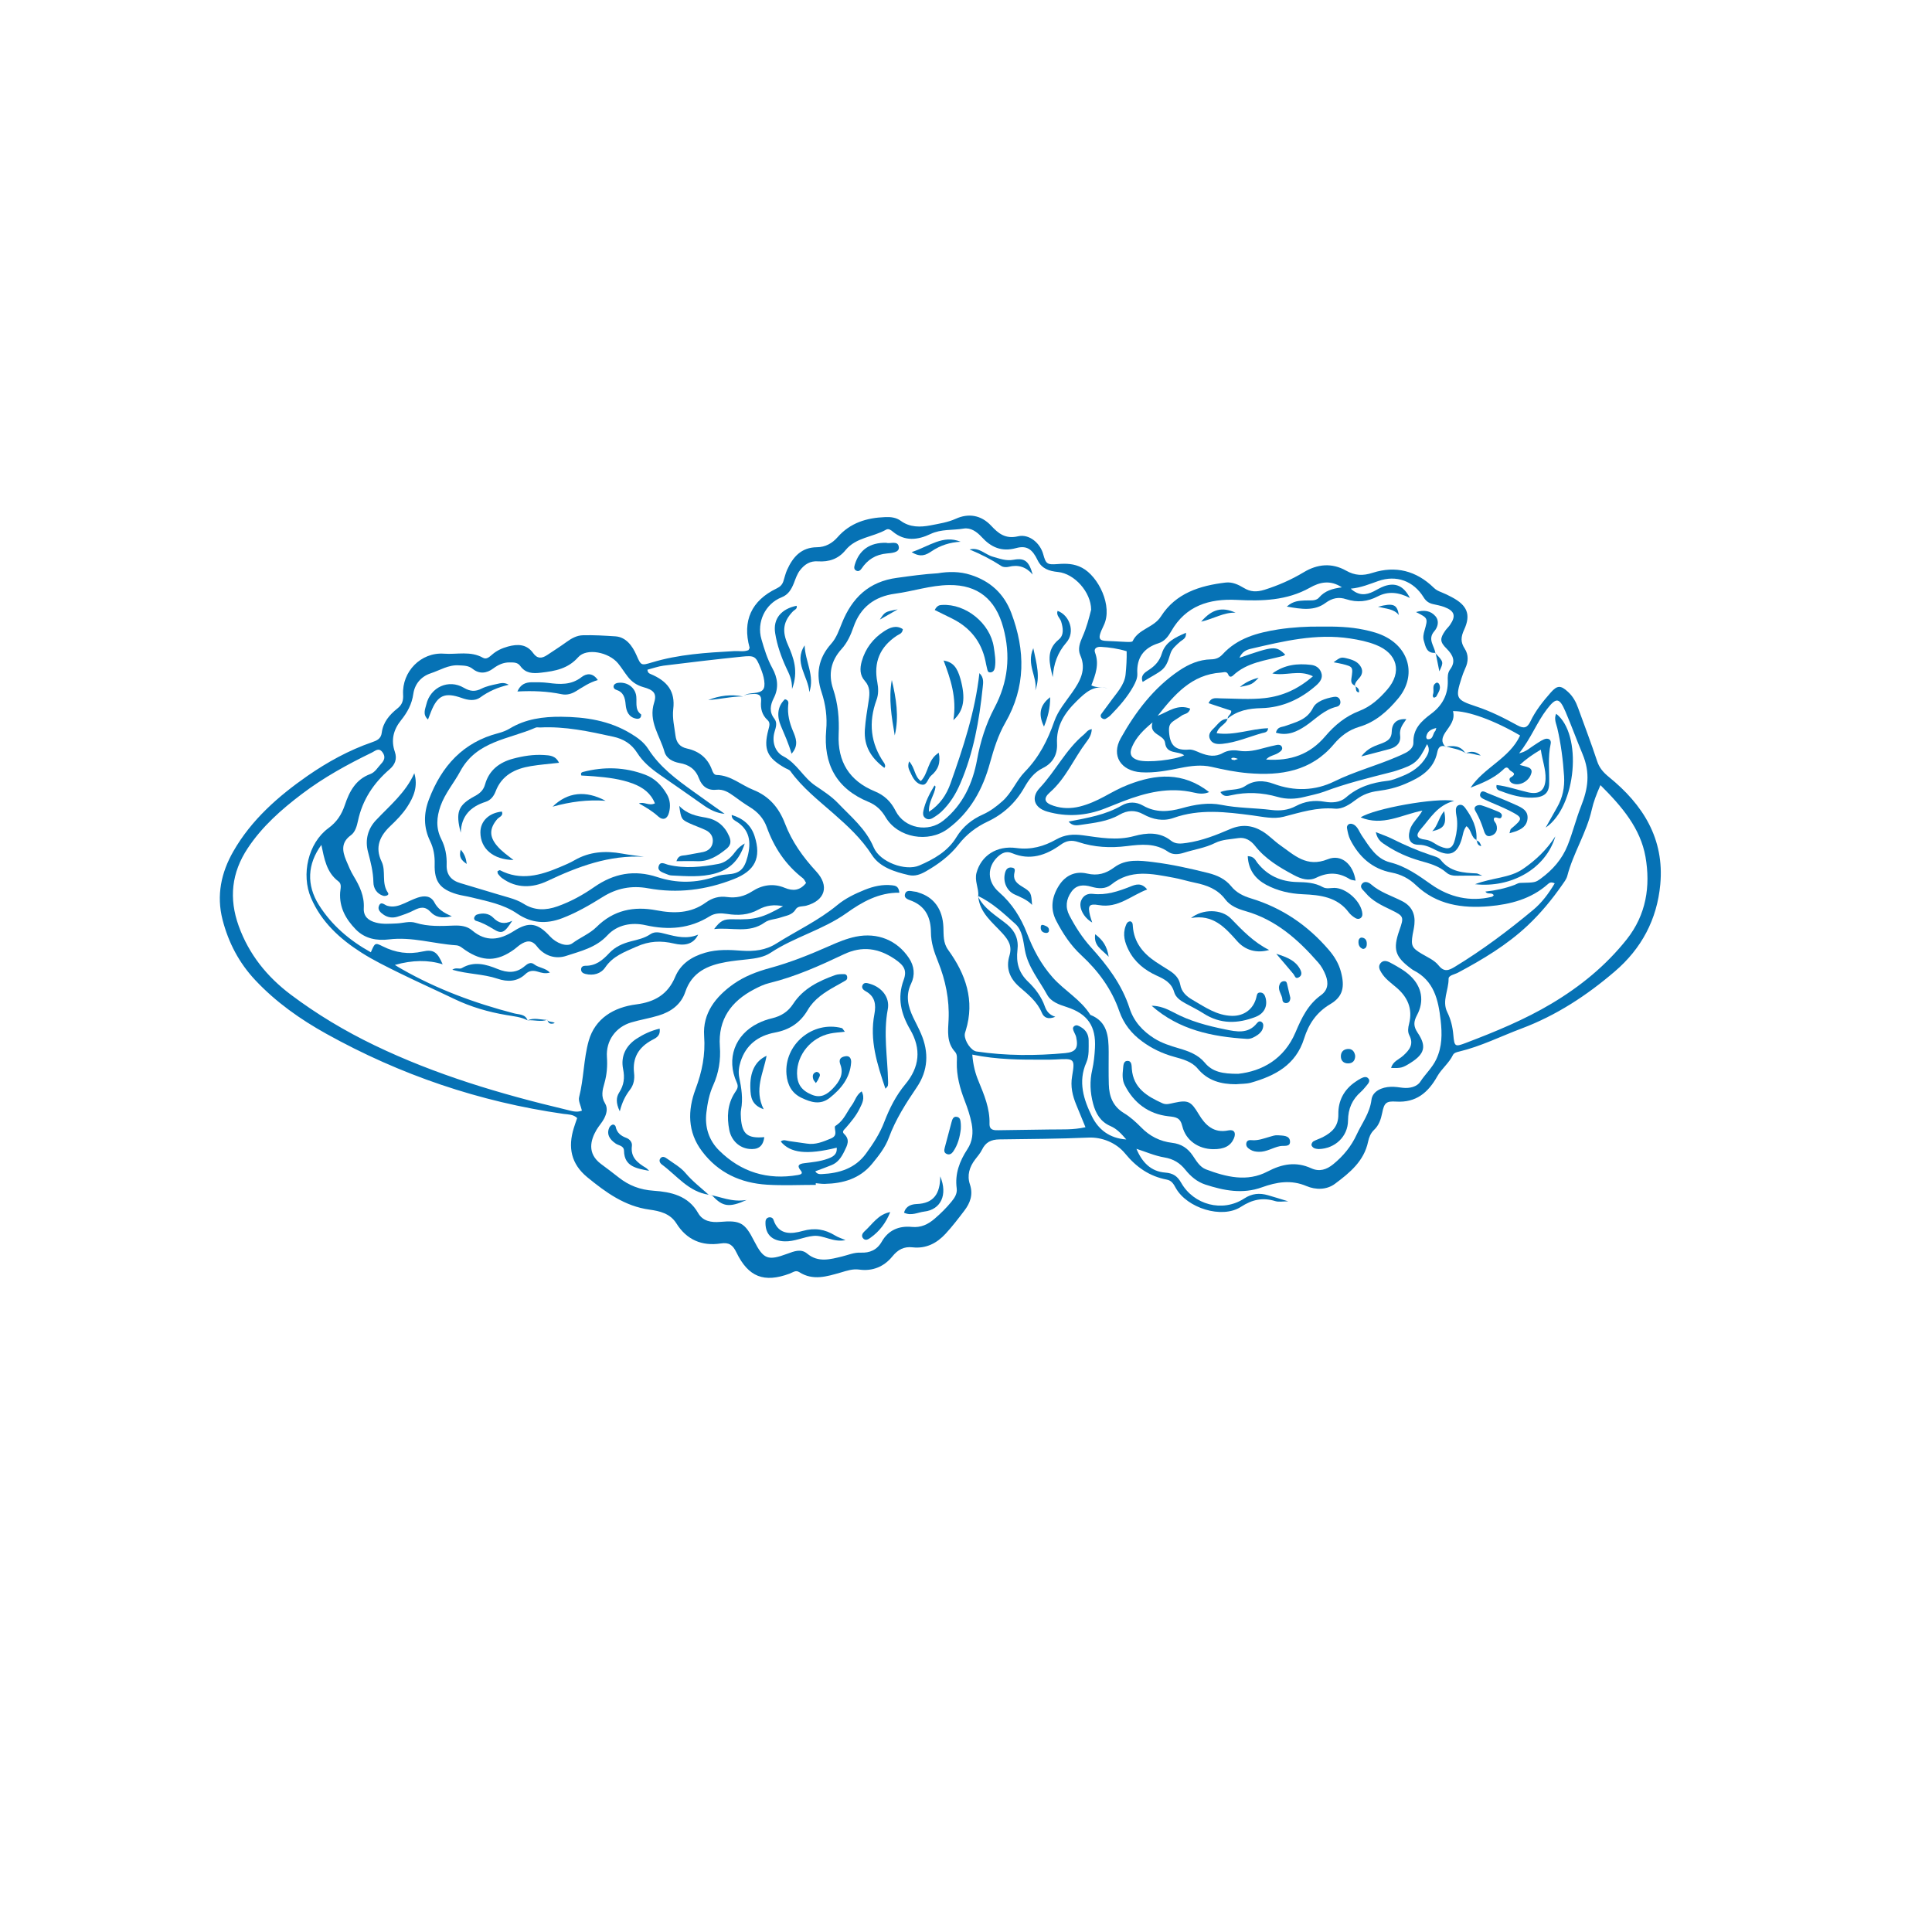 <svg version="1.2" preserveAspectRatio="xMidYMid meet" height="150" viewBox="0 0 113.04 120.96" zoomAndPan="magnify" width="150" xmlns:xlink="http://www.w3.org/1999/xlink" xmlns="http://www.w3.org/2000/svg"><defs><clipPath id="6282d6dac1"><path d="M 9.543 32.133 L 100.273 32.133 L 100.273 80.473 L 9.543 80.473 Z M 9.543 32.133"></path></clipPath></defs><g id="e91daf6ccc"><g clip-path="url(#6282d6dac1)" clip-rule="nonzero"><path d="M 67.191 71.926 C 67.543 72.77 68.098 73.348 68.996 73.414 C 69.492 73.453 69.758 73.637 70 74.066 C 70.773 75.418 72.566 75.93 73.934 75.039 C 74.43 74.715 74.898 74.68 75.43 74.832 C 75.812 74.941 76.191 75.062 76.695 75.215 C 76.348 75.215 76.105 75.266 75.895 75.203 C 75.105 74.961 74.457 75.09 73.727 75.562 C 72.539 76.328 70.355 75.633 69.656 74.383 C 69.516 74.129 69.398 73.91 69.082 73.852 C 68.008 73.648 67.184 73.078 66.484 72.223 C 65.918 71.531 65.012 71.184 64.18 71.223 C 62.324 71.305 60.473 71.309 58.617 71.336 C 58.082 71.344 57.75 71.516 57.523 71.98 C 57.418 72.199 57.246 72.391 57.098 72.586 C 56.734 73.059 56.574 73.59 56.766 74.156 C 56.977 74.793 56.785 75.316 56.414 75.801 C 56.039 76.293 55.664 76.785 55.242 77.242 C 54.695 77.836 54.02 78.188 53.18 78.094 C 52.633 78.031 52.254 78.238 51.906 78.668 C 51.387 79.305 50.668 79.602 49.844 79.488 C 49.418 79.43 49.059 79.559 48.672 79.672 C 47.809 79.918 46.938 80.199 46.078 79.645 C 45.855 79.5 45.668 79.672 45.473 79.742 C 43.883 80.328 42.895 79.961 42.145 78.41 C 41.914 77.934 41.676 77.773 41.16 77.852 C 39.977 78.031 39.027 77.617 38.387 76.594 C 37.992 75.965 37.324 75.82 36.707 75.734 C 35.152 75.52 33.973 74.656 32.812 73.707 C 31.789 72.867 31.59 71.832 31.965 70.625 C 32.027 70.418 32.102 70.215 32.176 70 C 31.934 69.762 31.609 69.777 31.316 69.738 C 26.051 68.984 21.102 67.301 16.461 64.719 C 14.832 63.812 13.316 62.742 12.031 61.375 C 11.008 60.289 10.344 59.02 9.973 57.582 C 9.582 56.055 9.887 54.629 10.652 53.297 C 11.785 51.32 13.465 49.848 15.301 48.57 C 16.543 47.711 17.879 46.973 19.324 46.473 C 19.621 46.371 19.895 46.262 19.941 45.875 C 20.023 45.219 20.426 44.75 20.922 44.355 C 21.219 44.121 21.301 43.871 21.277 43.48 C 21.203 42.055 22.391 40.824 23.832 40.926 C 24.645 40.988 25.5 40.738 26.281 41.184 C 26.504 41.309 26.691 41.117 26.855 40.98 C 27.141 40.73 27.473 40.582 27.836 40.48 C 28.449 40.312 29.012 40.32 29.422 40.891 C 29.68 41.254 29.965 41.234 30.297 41.012 C 30.707 40.738 31.125 40.473 31.523 40.184 C 31.832 39.961 32.156 39.781 32.539 39.773 C 33.215 39.754 33.895 39.797 34.566 39.84 C 35.223 39.883 35.625 40.418 35.887 41.016 C 36.176 41.68 36.18 41.676 36.859 41.473 C 38.531 40.965 40.262 40.863 41.992 40.766 C 42.297 40.746 42.609 40.824 42.902 40.703 C 42.93 40.645 42.98 40.586 42.969 40.543 C 42.512 38.875 43.078 37.605 44.668 36.84 C 44.891 36.734 45.016 36.602 45.086 36.391 C 45.164 36.156 45.215 35.91 45.316 35.684 C 45.68 34.875 46.203 34.27 47.184 34.262 C 47.715 34.258 48.145 34.016 48.48 33.633 C 49.273 32.73 50.305 32.418 51.461 32.375 C 51.812 32.359 52.145 32.398 52.43 32.605 C 53.008 33.031 53.672 33.012 54.305 32.891 C 54.832 32.785 55.367 32.711 55.887 32.477 C 56.664 32.125 57.457 32.234 58.094 32.914 C 58.539 33.391 58.977 33.762 59.773 33.578 C 60.484 33.41 61.164 34.012 61.352 34.691 C 61.523 35.305 61.586 35.367 62.258 35.316 C 62.793 35.273 63.289 35.285 63.785 35.547 C 64.805 36.082 65.73 37.945 65.145 39.152 C 64.633 40.199 64.898 40.109 65.77 40.148 C 66.047 40.16 66.328 40.184 66.605 40.191 C 66.723 40.195 66.926 40.199 66.953 40.141 C 67.32 39.367 68.273 39.305 68.727 38.59 C 69.652 37.137 71.16 36.664 72.777 36.473 C 73.195 36.426 73.562 36.598 73.914 36.809 C 74.328 37.062 74.711 37.078 75.219 36.922 C 76.082 36.648 76.891 36.293 77.664 35.828 C 78.523 35.309 79.426 35.227 80.309 35.723 C 80.867 36.039 81.363 36.062 81.977 35.863 C 83.418 35.402 84.711 35.734 85.801 36.793 C 85.941 36.93 86.086 37.004 86.262 37.07 C 86.492 37.16 86.715 37.27 86.934 37.387 C 87.895 37.891 88.148 38.473 87.707 39.426 C 87.504 39.867 87.473 40.195 87.742 40.609 C 87.992 40.992 87.977 41.43 87.773 41.855 C 87.684 42.051 87.609 42.254 87.543 42.461 C 87.145 43.707 87.195 43.812 88.441 44.223 C 89.359 44.523 90.215 44.957 91.055 45.418 C 91.453 45.633 91.664 45.57 91.855 45.172 C 92.176 44.496 92.641 43.914 93.133 43.355 C 93.539 42.898 93.754 42.895 94.211 43.316 C 94.516 43.594 94.707 43.941 94.844 44.328 C 95.242 45.434 95.664 46.527 96.031 47.645 C 96.172 48.082 96.422 48.359 96.773 48.648 C 98.902 50.375 100.254 52.512 99.988 55.375 C 99.785 57.562 98.816 59.391 97.137 60.824 C 95.387 62.324 93.48 63.574 91.309 64.391 C 90.008 64.879 88.758 65.512 87.398 65.836 C 87.246 65.871 87.074 65.914 87.004 66.055 C 86.762 66.562 86.293 66.914 86.027 67.387 C 85.449 68.414 84.695 69.047 83.445 68.969 C 82.828 68.93 82.703 69.047 82.578 69.676 C 82.496 70.082 82.371 70.457 82.066 70.742 C 81.852 70.949 81.754 71.203 81.695 71.477 C 81.441 72.699 80.539 73.43 79.625 74.113 C 79.105 74.504 78.414 74.504 77.836 74.258 C 76.871 73.848 75.969 74.004 75.047 74.336 C 73.844 74.773 72.668 74.543 71.504 74.164 C 70.992 73.996 70.59 73.656 70.254 73.238 C 69.91 72.809 69.504 72.559 68.938 72.465 C 68.332 72.363 67.766 72.109 67.191 71.926 Z M 42.562 43.605 L 42.566 43.605 C 42.758 43.422 43 43.418 43.25 43.391 C 43.809 43.332 43.957 43.156 43.887 42.617 C 43.852 42.344 43.758 42.074 43.656 41.82 C 43.359 41.086 43.289 41.027 42.473 41.113 C 40.84 41.281 39.211 41.473 37.582 41.676 C 37.234 41.723 36.898 41.848 36.574 41.93 C 36.598 42.121 36.672 42.156 36.762 42.195 C 37.832 42.641 38.324 43.289 38.191 44.395 C 38.125 44.977 38.262 45.492 38.328 46.035 C 38.383 46.488 38.594 46.766 39.062 46.867 C 39.805 47.031 40.344 47.457 40.613 48.191 C 40.664 48.336 40.738 48.516 40.906 48.52 C 41.797 48.539 42.434 49.148 43.203 49.453 C 44.203 49.852 44.809 50.582 45.18 51.543 C 45.617 52.695 46.316 53.664 47.141 54.559 C 47.977 55.461 47.711 56.375 46.52 56.703 C 46.289 56.766 45.992 56.703 45.848 56.945 C 45.625 57.312 45.23 57.328 44.895 57.449 C 44.574 57.559 44.188 57.562 43.926 57.75 C 42.938 58.465 41.863 58.043 40.75 58.168 C 41.156 57.629 41.352 57.539 41.945 57.555 C 43.312 57.59 43.754 57.477 45.066 56.738 C 44.527 56.617 44 56.684 43.531 56.945 C 42.895 57.297 42.242 57.328 41.555 57.219 C 41.18 57.164 40.812 57.156 40.473 57.367 C 39.219 58.148 37.895 58.246 36.461 57.926 C 35.613 57.734 34.699 57.879 34.062 58.566 C 33.352 59.332 32.387 59.551 31.484 59.848 C 30.82 60.066 30.117 59.852 29.652 59.246 C 29.32 58.816 28.977 58.898 28.605 59.148 C 28.477 59.234 28.367 59.344 28.242 59.434 C 27.168 60.215 26.266 60.227 25.164 59.48 C 24.984 59.359 24.832 59.199 24.598 59.184 C 23.191 59.09 21.824 58.637 20.383 58.816 C 19.637 58.906 18.891 58.777 18.32 58.195 C 17.691 57.551 17.277 56.816 17.336 55.879 C 17.352 55.637 17.457 55.348 17.227 55.18 C 16.477 54.617 16.344 53.762 16.16 52.898 C 15.285 54.094 15.219 55.402 16.004 56.656 C 16.812 57.938 17.934 58.887 19.258 59.621 C 19.512 59.027 19.523 59.008 19.996 59.246 C 20.801 59.652 21.621 59.773 22.512 59.57 C 23.184 59.418 23.438 59.621 23.754 60.375 C 22.867 60.09 21.859 60.102 20.762 60.414 C 20.91 60.504 21.039 60.586 21.172 60.66 C 23.391 61.93 25.762 62.805 28.227 63.445 C 28.531 63.527 28.93 63.477 29.074 63.891 L 29.078 63.887 C 28.66 63.664 28.199 63.629 27.746 63.551 C 26.613 63.359 25.52 63.043 24.48 62.543 C 23.336 61.992 22.18 61.477 21.043 60.918 C 20.238 60.52 19.426 60.125 18.672 59.645 C 17.324 58.785 16.164 57.734 15.512 56.215 C 14.887 54.762 15.328 52.789 16.594 51.855 C 17.129 51.465 17.426 51.004 17.633 50.395 C 17.91 49.562 18.312 48.793 19.227 48.461 C 19.527 48.348 19.684 48.055 19.895 47.828 C 20.109 47.602 20.195 47.371 19.98 47.09 C 19.746 46.781 19.523 47.023 19.332 47.113 C 17.801 47.855 16.305 48.676 14.945 49.707 C 13.66 50.68 12.453 51.742 11.551 53.105 C 10.535 54.637 10.363 56.246 10.984 57.973 C 11.625 59.75 12.754 61.152 14.246 62.273 C 15.883 63.504 17.633 64.551 19.48 65.441 C 23.32 67.293 27.375 68.496 31.504 69.477 C 31.816 69.551 32.141 69.672 32.473 69.535 C 32.402 69.223 32.238 68.93 32.297 68.695 C 32.594 67.531 32.578 66.301 32.898 65.164 C 33.297 63.762 34.469 63.062 35.879 62.883 C 37.02 62.734 37.848 62.266 38.309 61.168 C 38.652 60.348 39.332 59.898 40.191 59.648 C 40.957 59.426 41.723 59.465 42.492 59.523 C 43.25 59.574 43.977 59.496 44.637 59.078 C 45.914 58.273 47.293 57.633 48.469 56.66 C 48.969 56.246 49.562 55.961 50.168 55.715 C 50.719 55.492 51.289 55.359 51.887 55.426 C 52.098 55.449 52.309 55.48 52.348 55.891 C 51.062 55.875 50.012 56.473 49.039 57.168 C 47.562 58.219 45.785 58.66 44.285 59.652 C 43.879 59.922 43.367 60.004 42.867 60.059 C 42.406 60.109 41.941 60.152 41.488 60.234 C 40.34 60.438 39.359 60.867 38.945 62.102 C 38.68 62.895 38.047 63.348 37.27 63.582 C 36.711 63.754 36.125 63.844 35.562 64.012 C 34.586 64.301 33.969 65.16 34.039 66.18 C 34.078 66.746 34.035 67.285 33.879 67.828 C 33.758 68.242 33.656 68.652 33.918 69.074 C 34.113 69.391 34.016 69.742 33.852 70.051 C 33.723 70.293 33.527 70.5 33.387 70.738 C 33.012 71.379 32.785 72.215 33.668 72.875 C 34.043 73.156 34.414 73.43 34.777 73.719 C 35.422 74.227 36.109 74.492 36.973 74.551 C 38.031 74.625 39.125 74.848 39.75 75.949 C 40.035 76.453 40.566 76.551 41.133 76.5 C 42.387 76.387 42.68 76.562 43.246 77.68 C 43.844 78.848 44.109 78.949 45.344 78.492 C 45.754 78.344 46.184 78.16 46.578 78.488 C 47.273 79.07 48.043 78.84 48.77 78.664 C 49.156 78.57 49.516 78.406 49.93 78.426 C 50.496 78.453 50.953 78.254 51.246 77.738 C 51.664 77.008 52.332 76.738 53.129 76.816 C 53.707 76.871 54.145 76.656 54.562 76.297 C 54.938 75.973 55.289 75.629 55.605 75.242 C 55.805 75 55.98 74.738 55.938 74.402 C 55.816 73.492 56.117 72.699 56.605 71.953 C 56.934 71.457 56.98 70.918 56.875 70.352 C 56.781 69.863 56.625 69.395 56.445 68.93 C 56.141 68.148 55.922 67.344 55.945 66.492 C 55.949 66.277 55.988 66.031 55.84 65.863 C 55.293 65.266 55.395 64.551 55.43 63.84 C 55.488 62.582 55.234 61.359 54.773 60.215 C 54.523 59.598 54.328 59.023 54.324 58.359 C 54.316 57.5 54.027 56.785 53.16 56.418 C 52.957 56.328 52.594 56.27 52.711 55.949 C 52.812 55.668 53.137 55.816 53.371 55.832 C 53.43 55.832 53.488 55.863 53.547 55.883 C 54.512 56.168 55.062 56.934 55.105 58.051 C 55.125 58.539 55.078 59.02 55.402 59.469 C 56.5 60.988 57.086 62.629 56.504 64.52 C 56.477 64.609 56.441 64.699 56.441 64.789 C 56.434 65.188 56.844 65.785 57.176 65.832 C 59.023 66.105 60.879 66.105 62.73 65.934 C 63.406 65.871 63.562 65.602 63.418 64.934 C 63.395 64.812 63.32 64.707 63.277 64.594 C 63.23 64.48 63.168 64.355 63.285 64.254 C 63.434 64.129 63.578 64.227 63.707 64.301 C 64.031 64.484 64.199 64.781 64.199 65.141 C 64.195 65.605 64.242 66.09 64.055 66.52 C 63.52 67.723 63.887 68.852 64.41 69.906 C 64.805 70.703 65.492 71.27 66.555 71.34 C 66.227 70.961 65.957 70.672 65.57 70.504 C 64.949 70.238 64.645 69.73 64.477 69.098 C 64.289 68.391 64.258 67.688 64.422 66.984 C 64.523 66.531 64.57 66.07 64.594 65.609 C 64.668 64.254 64.137 63.473 62.828 63.051 C 62.344 62.895 61.84 62.723 61.598 62.277 C 61.105 61.367 60.402 60.559 60.207 59.484 C 60.102 58.914 60.055 58.25 59.613 57.848 C 58.887 57.195 58.164 56.512 57.258 56.086 L 57.289 56.102 C 57.328 55.609 57.039 55.148 57.18 54.637 C 57.469 53.582 58.43 52.922 59.68 53.094 C 60.598 53.219 61.406 52.988 62.164 52.559 C 62.715 52.25 63.227 52.215 63.844 52.297 C 64.898 52.441 65.953 52.645 67.051 52.344 C 67.812 52.137 68.652 52.066 69.359 52.637 C 69.656 52.871 69.996 52.82 70.34 52.773 C 71.297 52.637 72.188 52.281 73.062 51.906 C 73.781 51.598 74.441 51.656 75.098 52.059 C 75.496 52.305 75.812 52.652 76.191 52.918 C 77.074 53.535 77.844 54.332 79.168 53.797 C 80.031 53.445 80.77 54.133 80.91 55.137 C 80.785 55.105 80.648 55.105 80.555 55.047 C 79.867 54.613 79.191 54.59 78.449 54.953 C 77.984 55.18 77.504 55.035 77.035 54.781 C 76.129 54.297 75.262 53.781 74.613 52.953 C 74.359 52.629 74 52.402 73.562 52.473 C 73.078 52.551 72.574 52.551 72.117 52.777 C 71.504 53.086 70.82 53.18 70.172 53.387 C 69.836 53.492 69.477 53.535 69.18 53.332 C 68.371 52.77 67.492 52.863 66.59 52.973 C 65.57 53.102 64.543 53.051 63.562 52.723 C 63.125 52.578 62.805 52.629 62.449 52.887 C 61.527 53.551 60.535 53.891 59.41 53.418 C 59.043 53.266 58.762 53.398 58.492 53.656 C 57.844 54.277 57.828 55.199 58.586 55.855 C 59.41 56.574 59.957 57.453 60.34 58.438 C 60.73 59.449 61.207 60.359 61.949 61.199 C 62.691 62.031 63.707 62.578 64.305 63.539 C 65.379 63.961 65.449 64.887 65.453 65.848 C 65.453 66.527 65.441 67.207 65.461 67.891 C 65.48 68.637 65.715 69.266 66.406 69.688 C 66.801 69.926 67.152 70.246 67.477 70.574 C 68.02 71.137 68.668 71.461 69.426 71.551 C 69.996 71.617 70.402 71.887 70.715 72.348 C 70.941 72.68 71.156 73.062 71.539 73.211 C 72.805 73.688 74.121 74.02 75.398 73.348 C 76.316 72.867 77.184 72.711 78.137 73.145 C 78.645 73.375 79.09 73.234 79.512 72.891 C 80.145 72.375 80.645 71.766 80.988 71.016 C 81.316 70.309 81.801 69.695 81.906 68.855 C 81.969 68.324 82.547 68.059 83.125 68.043 C 83.371 68.035 83.621 68.074 83.863 68.105 C 84.293 68.156 84.762 68.039 84.961 67.727 C 85.277 67.242 85.715 66.852 85.965 66.316 C 86.336 65.523 86.332 64.73 86.238 63.883 C 86.09 62.586 85.824 61.398 84.527 60.742 C 84.473 60.715 84.426 60.672 84.375 60.637 C 83.379 59.895 83.238 59.43 83.652 58.246 C 83.949 57.406 83.938 57.359 83.137 56.969 C 82.547 56.684 81.957 56.414 81.531 55.895 C 81.402 55.73 81.145 55.582 81.301 55.352 C 81.449 55.133 81.719 55.227 81.879 55.367 C 82.449 55.867 83.168 56.082 83.824 56.418 C 84.422 56.723 84.66 57.219 84.594 57.871 C 84.574 58.086 84.523 58.297 84.484 58.508 C 84.371 59.203 84.434 59.348 85.051 59.715 C 85.422 59.938 85.844 60.109 86.113 60.449 C 86.461 60.879 86.746 60.762 87.137 60.523 C 88.859 59.477 90.469 58.266 92.016 56.98 C 92.578 56.516 93 55.938 93.379 55.305 C 93.133 55.191 93.031 55.281 92.949 55.355 C 91.898 56.289 90.602 56.621 89.27 56.738 C 87.602 56.883 85.984 56.652 84.695 55.422 C 84.254 55 83.762 54.746 83.16 54.629 C 81.949 54.398 81.121 53.641 80.574 52.562 C 80.469 52.348 80.418 52.098 80.375 51.855 C 80.352 51.738 80.418 51.602 80.562 51.578 C 80.641 51.562 80.742 51.594 80.816 51.637 C 81.062 51.793 81.141 52.078 81.297 52.309 C 81.77 52.996 82.195 53.773 83.074 53.992 C 84.066 54.242 84.844 54.809 85.66 55.383 C 86.781 56.168 88.066 56.48 89.445 56.148 C 89.488 56.137 89.523 56.086 89.562 56.055 C 89.457 55.836 89.164 56.043 89.043 55.82 C 89.684 55.75 90.285 55.621 90.867 55.402 C 90.984 55.355 91.098 55.281 91.215 55.277 C 92.156 55.254 92.16 55.258 92.516 55 C 93.254 54.457 93.836 53.797 94.184 52.934 C 94.508 52.125 94.711 51.277 95.027 50.48 C 95.465 49.371 95.617 48.402 95.121 47.211 C 94.758 46.344 94.43 45.434 94.055 44.559 C 93.672 43.664 93.473 43.648 92.891 44.402 C 92.254 45.23 91.895 46.23 91.148 47.164 C 91.617 47.055 91.824 46.82 92.074 46.668 C 92.285 46.539 92.484 46.383 92.707 46.289 C 92.961 46.18 93.188 46.297 93.125 46.574 C 92.941 47.406 93.051 48.234 93.031 49.066 C 93.02 49.684 92.684 49.93 91.953 49.941 C 91.297 49.953 90.664 49.781 90.055 49.547 C 89.91 49.492 89.672 49.461 89.738 49.148 C 90.41 49.223 91.051 49.457 91.707 49.605 C 92.418 49.77 92.777 49.484 92.805 48.762 C 92.824 48.152 92.598 47.59 92.508 46.934 C 91.984 47.242 91.586 47.523 91.188 47.891 C 91.418 47.957 91.602 47.992 91.762 48.062 C 91.871 48.113 91.957 48.215 91.926 48.363 C 91.816 48.895 91.184 49.254 90.723 49.039 C 90.543 48.957 90.488 48.75 90.621 48.676 C 91.094 48.406 90.629 48.328 90.539 48.188 C 90.371 47.914 90.219 48.129 90.098 48.238 C 89.527 48.754 88.828 49.035 88.109 49.316 C 88.953 48.043 90.551 47.484 91.211 46.047 C 89.602 45.102 87.934 44.496 87.008 44.523 C 87.16 45.074 86.801 45.453 86.531 45.855 C 86.324 46.176 86.246 46.457 86.539 46.754 L 86.559 46.742 C 86.242 46.629 86.09 46.785 86.031 47.074 C 85.812 48.188 84.965 48.676 84.027 49.074 C 83.484 49.309 82.91 49.445 82.324 49.52 C 81.82 49.582 81.375 49.742 80.965 50.047 C 80.566 50.348 80.105 50.672 79.621 50.629 C 78.488 50.527 77.461 50.863 76.398 51.137 C 75.77 51.297 75.102 51.137 74.457 51.051 C 72.801 50.836 71.148 50.625 69.508 51.211 C 68.867 51.438 68.211 51.309 67.621 50.98 C 67.109 50.699 66.629 50.723 66.129 51.008 C 65.387 51.438 64.547 51.516 63.723 51.641 C 63.48 51.676 63.18 51.734 62.945 51.438 C 64.125 51.207 65.254 51.023 66.266 50.434 C 66.691 50.184 67.176 50.191 67.605 50.438 C 68.395 50.891 69.195 50.832 70.027 50.602 C 70.84 50.371 71.691 50.227 72.508 50.391 C 73.551 50.602 74.602 50.578 75.641 50.711 C 76.18 50.777 76.684 50.727 77.168 50.469 C 77.734 50.168 78.332 50.082 78.969 50.195 C 79.441 50.277 79.941 50.246 80.301 49.934 C 81.059 49.27 81.938 48.996 82.91 48.887 C 83.211 48.855 83.504 48.723 83.793 48.609 C 84.445 48.359 84.996 47.98 85.355 47.359 C 85.488 47.129 85.574 46.891 85.387 46.59 C 84.84 47.695 84.645 47.863 83.477 48.246 C 83.359 48.285 83.242 48.32 83.121 48.348 C 81.715 48.707 80.305 49.051 78.941 49.566 C 78.539 49.715 78.105 49.789 77.688 49.898 C 77.137 50.035 76.578 50.051 76.035 49.895 C 75.062 49.617 74.094 49.57 73.105 49.793 C 72.895 49.844 72.633 49.906 72.449 49.59 C 72.988 49.375 73.539 49.523 74.008 49.207 C 74.551 48.84 75.16 48.844 75.785 49.074 C 77.066 49.551 78.379 49.516 79.582 48.922 C 80.836 48.305 82.184 47.949 83.457 47.402 C 83.656 47.32 83.855 47.23 84.047 47.133 C 84.309 46.996 84.539 46.785 84.531 46.496 C 84.504 45.633 85.02 45.156 85.641 44.691 C 86.32 44.188 86.707 43.508 86.684 42.625 C 86.676 42.383 86.668 42.137 86.828 41.914 C 87.195 41.418 87.023 41.023 86.617 40.617 C 86.176 40.184 86.188 39.973 86.523 39.488 C 86.613 39.359 86.734 39.254 86.82 39.129 C 87.211 38.566 87.113 38.246 86.465 38.004 C 86.238 37.918 85.988 37.875 85.75 37.82 C 85.496 37.762 85.312 37.629 85.172 37.398 C 84.539 36.375 83.469 35.977 82.328 36.379 C 81.781 36.57 81.246 36.797 80.609 36.855 C 81.102 37.309 81.562 37.266 82.043 37.027 C 82.262 36.914 82.477 36.781 82.707 36.699 C 83.398 36.457 83.922 36.672 84.312 37.438 C 83.594 37.066 82.938 37.008 82.297 37.34 C 81.66 37.672 81.016 37.738 80.324 37.516 C 79.859 37.359 79.453 37.438 79.027 37.75 C 78.34 38.262 77.543 38.145 76.605 37.977 C 77.02 37.609 77.383 37.617 77.734 37.594 C 78.039 37.574 78.406 37.66 78.621 37.414 C 78.984 36.992 79.457 36.848 80.055 36.773 C 79.309 36.285 78.656 36.453 78.047 36.797 C 76.605 37.605 75.047 37.641 73.469 37.559 C 71.746 37.473 70.281 37.922 69.367 39.523 C 69.18 39.848 68.961 40.148 68.578 40.27 C 67.645 40.562 67.191 41.184 67.246 42.172 C 67.262 42.457 67.137 42.715 67.004 42.961 C 66.625 43.645 66.113 44.227 65.57 44.781 C 65.488 44.867 65.379 44.934 65.277 44.996 C 65.188 45.051 65.098 45.016 65.023 44.957 C 64.934 44.887 64.934 44.781 64.984 44.711 C 65.16 44.457 65.355 44.219 65.535 43.965 C 65.922 43.414 66.445 42.906 66.512 42.219 C 66.559 41.75 66.59 41.25 66.578 40.773 C 66.023 40.605 65.504 40.531 64.977 40.5 C 64.715 40.48 64.5 40.594 64.602 40.863 C 64.871 41.586 64.629 42.242 64.367 42.91 C 64.719 43.09 65.062 42.984 65.383 43.094 C 64.523 42.871 64.02 43.336 63.453 43.891 C 62.68 44.648 62.164 45.449 62.219 46.562 C 62.254 47.246 61.945 47.785 61.34 48.082 C 60.773 48.359 60.453 48.809 60.156 49.332 C 59.621 50.266 58.855 50.977 57.875 51.438 C 57.164 51.773 56.555 52.234 56.066 52.859 C 55.508 53.578 54.789 54.109 54 54.559 C 53.676 54.742 53.332 54.879 52.938 54.789 C 52.047 54.586 51.117 54.293 50.629 53.527 C 49.965 52.492 49.113 51.715 48.211 50.922 C 47.27 50.098 46.27 49.312 45.527 48.281 C 45.461 48.188 45.32 48.152 45.215 48.094 C 44.066 47.453 43.82 46.918 44.148 45.688 C 44.203 45.469 44.285 45.258 44.098 45.086 C 43.742 44.762 43.648 44.355 43.691 43.906 C 43.73 43.508 43.512 43.43 43.184 43.449 C 42.961 43.465 42.742 43.453 42.562 43.605 Z M 46.508 55.281 C 46.445 55.188 46.402 55.059 46.312 54.988 C 45.223 54.148 44.504 53.059 44.043 51.777 C 43.848 51.238 43.477 50.828 42.98 50.527 C 42.641 50.32 42.312 50.082 41.988 49.844 C 41.656 49.605 41.328 49.398 40.887 49.445 C 40.352 49.504 39.988 49.227 39.809 48.75 C 39.59 48.156 39.176 47.871 38.574 47.77 C 38.16 47.695 37.762 47.484 37.645 47.078 C 37.363 46.066 36.617 45.168 36.996 43.984 C 37.176 43.414 36.961 43.195 36.316 43.02 C 35.906 42.902 35.59 42.688 35.34 42.359 C 35.129 42.09 34.953 41.797 34.738 41.535 C 34.152 40.824 32.766 40.555 32.242 41.145 C 31.602 41.867 30.809 42.012 29.934 42.113 C 29.395 42.18 28.945 42.16 28.613 41.695 C 28.438 41.457 28.195 41.477 27.945 41.473 C 27.555 41.469 27.227 41.625 26.922 41.852 C 26.504 42.164 26.055 42.211 25.641 41.883 C 25.367 41.66 25.078 41.676 24.77 41.656 C 24.117 41.613 23.586 41.965 23.004 42.156 C 22.379 42.363 22.004 42.848 21.918 43.438 C 21.828 44.09 21.539 44.609 21.152 45.09 C 20.668 45.691 20.508 46.34 20.762 47.074 C 20.914 47.52 20.77 47.871 20.441 48.156 C 19.434 49.023 18.73 50.078 18.453 51.391 C 18.379 51.73 18.281 52.094 18.008 52.293 C 17.391 52.738 17.465 53.273 17.707 53.855 C 17.852 54.199 17.992 54.547 18.184 54.859 C 18.559 55.48 18.859 56.109 18.816 56.855 C 18.785 57.391 19.125 57.645 19.578 57.762 C 19.996 57.875 20.438 57.832 20.871 57.816 C 21.27 57.801 21.672 57.652 22.066 57.777 C 22.855 58.023 23.656 57.98 24.457 57.949 C 24.871 57.934 25.277 57.977 25.598 58.25 C 26.473 58.992 27.32 58.863 28.23 58.281 C 29.172 57.68 29.719 57.797 30.477 58.629 C 30.859 59.047 31.531 59.32 31.879 59.055 C 32.371 58.691 32.961 58.461 33.387 58.039 C 34.453 56.977 35.723 56.723 37.133 56.992 C 38.234 57.203 39.285 57.195 40.234 56.504 C 40.633 56.215 41.07 56.094 41.547 56.16 C 42.125 56.242 42.637 56.125 43.133 55.805 C 43.762 55.398 44.461 55.289 45.172 55.586 C 45.688 55.801 46.125 55.762 46.508 55.281 Z M 64.355 38.172 C 64.348 37.074 63.312 35.914 62.281 35.812 C 61.73 35.758 61.262 35.609 61.004 35.074 C 60.68 34.398 60.336 34.129 59.656 34.316 C 58.746 34.566 58.086 34.262 57.504 33.625 C 57.195 33.289 56.816 33.02 56.367 33.094 C 55.68 33.211 54.973 33.113 54.297 33.434 C 53.52 33.805 52.691 33.918 51.938 33.285 C 51.824 33.191 51.676 33.074 51.52 33.16 C 50.695 33.633 49.637 33.637 48.98 34.441 C 48.531 34.996 47.938 35.191 47.25 35.145 C 46.766 35.109 46.422 35.328 46.137 35.691 C 45.941 35.938 45.852 36.234 45.738 36.523 C 45.586 36.898 45.395 37.234 44.973 37.398 C 43.949 37.801 43.402 38.957 43.711 40.016 C 43.891 40.641 44.078 41.254 44.395 41.832 C 44.723 42.422 44.816 43.059 44.488 43.699 C 44.266 44.137 44.184 44.566 44.523 45 C 44.715 45.246 44.621 45.531 44.539 45.801 C 44.344 46.453 44.57 47.086 45.086 47.352 C 45.945 47.797 46.328 48.688 47.113 49.207 C 47.574 49.52 48.086 49.848 48.492 50.27 C 49.316 51.137 50.25 51.883 50.742 53.059 C 51.129 53.977 52.734 54.559 53.594 54.188 C 54.5 53.797 55.383 53.301 55.918 52.418 C 56.324 51.75 56.895 51.297 57.582 50.992 C 58.043 50.785 58.426 50.492 58.801 50.16 C 59.391 49.637 59.676 48.863 60.195 48.332 C 61.102 47.402 61.637 46.34 62.051 45.152 C 62.285 44.488 62.762 43.934 63.172 43.348 C 63.641 42.676 64.082 41.938 63.676 41.027 C 63.504 40.641 63.648 40.238 63.816 39.863 C 64.07 39.293 64.223 38.695 64.355 38.172 Z M 96.242 49.156 C 95.98 49.75 95.809 50.207 95.699 50.691 C 95.371 52.145 94.535 53.41 94.164 54.848 C 94.109 55.051 93.965 55.23 93.84 55.41 C 93.203 56.324 92.496 57.18 91.684 57.945 C 90.387 59.164 88.879 60.066 87.32 60.898 C 87.109 61.012 86.73 61.059 86.734 61.285 C 86.742 61.984 86.305 62.668 86.652 63.371 C 86.875 63.82 86.988 64.293 87.031 64.793 C 87.098 65.531 87.133 65.555 87.812 65.297 C 89.66 64.594 91.496 63.84 93.191 62.828 C 94.977 61.762 96.582 60.457 97.887 58.812 C 99.109 57.27 99.383 55.484 99.062 53.645 C 98.746 51.863 97.598 50.504 96.242 49.156 Z M 56.914 66.027 C 56.969 66.707 57.105 67.211 57.305 67.688 C 57.656 68.547 58.02 69.402 57.992 70.355 C 57.984 70.77 58.273 70.766 58.562 70.762 C 59.645 70.746 60.727 70.734 61.809 70.715 C 62.508 70.703 63.215 70.75 64 70.574 C 63.793 70.07 63.609 69.621 63.426 69.176 C 63.188 68.598 63.051 68.031 63.164 67.379 C 63.352 66.27 63.309 66.262 62.137 66.332 C 61.891 66.348 61.645 66.344 61.398 66.344 C 59.945 66.348 58.496 66.352 56.914 66.027 Z M 85.965 45.578 C 85.617 45.664 85.395 45.793 85.336 46.125 C 85.328 46.176 85.371 46.273 85.398 46.277 C 85.797 46.332 85.727 45.922 85.91 45.754 C 85.926 45.734 85.926 45.695 85.965 45.578 Z M 85.965 45.578" style="stroke:none;fill-rule:nonzero;fill:#0672b5;fill-opacity:1;"></path></g><path d="M 57.25 56.082 C 57.633 56.898 58.406 57.32 59.066 57.855 C 59.598 58.285 59.824 58.809 59.742 59.477 C 59.652 60.254 59.809 60.898 60.426 61.48 C 60.855 61.891 61.246 62.41 61.453 63.004 C 61.562 63.316 61.738 63.539 62.113 63.66 C 61.68 63.84 61.398 63.73 61.266 63.402 C 60.977 62.715 60.41 62.262 59.887 61.809 C 59.234 61.246 59.012 60.605 59.238 59.84 C 59.418 59.234 59.195 58.875 58.812 58.445 C 58.184 57.75 57.367 57.156 57.281 56.094 C 57.281 56.094 57.25 56.082 57.25 56.082 Z M 57.25 56.082" style="stroke:none;fill-rule:nonzero;fill:#0672b5;fill-opacity:1;"></path><path d="M 47.117 74.184 C 46.098 74.184 45.074 74.234 44.059 74.172 C 42.414 74.07 41.008 73.43 39.992 72.078 C 39.078 70.871 39.09 69.516 39.586 68.191 C 39.996 67.098 40.211 66.043 40.125 64.859 C 40.027 63.441 40.84 62.406 41.957 61.613 C 42.648 61.125 43.434 60.828 44.238 60.609 C 45.527 60.258 46.758 59.762 47.973 59.223 C 48.512 58.984 49.055 58.758 49.633 58.641 C 50.973 58.371 52.199 58.859 52.949 59.984 C 53.285 60.484 53.34 61.051 53.086 61.578 C 52.719 62.332 52.891 63.02 53.219 63.711 C 53.379 64.047 53.559 64.375 53.703 64.715 C 54.207 65.879 54.152 67.023 53.438 68.074 C 52.758 69.078 52.113 70.082 51.691 71.227 C 51.469 71.836 51.055 72.359 50.641 72.863 C 49.875 73.797 48.824 74.098 47.668 74.121 C 47.484 74.125 47.297 74.094 47.113 74.078 C 47.117 74.109 47.117 74.145 47.117 74.184 Z M 47.086 73.332 C 47.18 73.508 47.352 73.516 47.496 73.508 C 48.586 73.457 49.574 73.156 50.254 72.23 C 50.711 71.605 51.133 70.961 51.41 70.227 C 51.734 69.387 52.137 68.586 52.719 67.887 C 53.613 66.812 53.734 65.68 53.023 64.457 C 52.457 63.484 52.199 62.484 52.617 61.355 C 52.844 60.734 52.629 60.434 52.055 60.043 C 51.047 59.363 50.023 59.203 48.875 59.746 C 47.367 60.461 45.844 61.148 44.207 61.547 C 43.883 61.625 43.566 61.777 43.266 61.934 C 41.824 62.684 40.992 63.816 41.109 65.508 C 41.172 66.359 41.043 67.172 40.691 67.949 C 40.445 68.492 40.336 69.07 40.266 69.652 C 40.156 70.574 40.426 71.402 41.07 72.035 C 42.438 73.387 44.098 73.895 46 73.566 C 46.172 73.535 46.336 73.48 46.176 73.289 C 45.902 72.961 46.082 72.867 46.383 72.828 C 46.875 72.766 47.371 72.723 47.84 72.555 C 48.16 72.441 48.465 72.301 48.426 71.855 C 46.559 72.316 45.52 72.199 44.922 71.469 C 45.09 71.32 45.27 71.418 45.441 71.441 C 45.812 71.492 46.176 71.543 46.547 71.598 C 47.094 71.688 47.566 71.484 48.059 71.281 C 48.5 71.098 48.293 70.809 48.309 70.543 C 48.312 70.5 48.398 70.461 48.445 70.422 C 48.891 70.102 49.078 69.59 49.387 69.172 C 49.578 68.91 49.648 68.559 49.988 68.328 C 50.211 68.766 50.016 69.09 49.859 69.41 C 49.641 69.859 49.32 70.238 48.996 70.613 C 48.906 70.719 48.723 70.84 48.887 70.992 C 49.281 71.363 49.086 71.707 48.902 72.082 C 48.719 72.453 48.504 72.785 48.105 72.945 C 47.773 73.082 47.43 73.203 47.086 73.332 Z M 47.086 73.332" style="stroke:none;fill-rule:nonzero;fill:#0672b5;fill-opacity:1;"></path><path d="M 78.594 39.23 C 79.711 39.215 80.574 39.246 81.43 39.426 C 81.914 39.527 82.395 39.652 82.832 39.891 C 84.352 40.707 84.684 42.41 83.574 43.734 C 82.914 44.527 82.16 45.207 81.137 45.508 C 80.492 45.699 79.98 46.082 79.551 46.594 C 78.133 48.285 76.227 48.582 74.176 48.406 C 73.406 48.34 72.648 48.188 71.895 48.012 C 71.258 47.867 70.602 47.949 69.961 48.078 C 69.141 48.242 68.324 48.406 67.48 48.352 C 66.227 48.27 65.594 47.316 66.207 46.223 C 67.129 44.574 68.27 43.062 69.867 41.984 C 70.465 41.582 71.117 41.297 71.855 41.281 C 72.152 41.277 72.379 41.191 72.586 40.965 C 73.52 39.945 74.773 39.613 76.07 39.406 C 76.984 39.266 77.914 39.223 78.594 39.23 Z M 75.305 47.555 C 76.852 47.66 78.051 47.23 79.016 46.094 C 79.613 45.391 80.289 44.844 81.145 44.512 C 81.859 44.238 82.406 43.738 82.895 43.172 C 83.836 42.078 83.539 40.91 82.184 40.375 C 81.668 40.168 81.121 40.059 80.566 39.973 C 78.434 39.648 76.391 40.145 74.344 40.621 C 74.074 40.684 73.797 40.812 73.641 41.184 C 75.816 40.434 75.922 40.426 76.508 40.984 C 76.461 41.012 76.418 41.055 76.363 41.07 C 75.273 41.355 74.113 41.465 73.234 42.297 C 73.121 42.398 73.008 42.391 72.949 42.25 C 72.848 42 72.672 42.098 72.492 42.109 C 70.633 42.23 69.57 43.496 68.52 44.816 C 69.176 44.559 69.77 44.059 70.559 44.367 C 70.461 44.715 70.191 44.68 70.027 44.801 C 69.855 44.93 69.664 45.031 69.488 45.16 C 69.258 45.328 69.211 45.492 69.234 45.836 C 69.293 46.695 69.66 47 70.48 46.93 C 70.711 46.914 70.961 47.043 71.188 47.137 C 71.664 47.324 72.121 47.418 72.609 47.141 C 72.91 46.973 73.27 46.945 73.609 47.004 C 74.18 47.098 74.711 46.961 75.25 46.812 C 75.488 46.75 75.73 46.691 75.973 46.641 C 76.094 46.613 76.238 46.633 76.293 46.754 C 76.375 46.93 76.23 47.031 76.102 47.121 C 75.859 47.293 75.523 47.301 75.305 47.555 Z M 68.199 45.23 C 67.637 45.695 67.18 46.148 66.918 46.754 C 66.723 47.203 66.855 47.465 67.309 47.598 C 67.895 47.766 69.609 47.578 70.18 47.289 C 69.805 46.992 69.07 47.25 68.984 46.508 C 68.918 45.973 67.949 46.02 68.199 45.23 Z M 73.324 47.59 C 73.387 47.57 73.465 47.543 73.547 47.516 C 73.465 47.488 73.383 47.453 73.301 47.441 C 73.242 47.434 73.137 47.457 73.137 47.477 C 73.125 47.602 73.238 47.555 73.324 47.59 Z M 73.324 47.59" style="stroke:none;fill-rule:nonzero;fill:#0672b5;fill-opacity:1;"></path><path d="M 73.426 67.883 C 72.484 67.883 71.66 67.668 71.02 66.898 C 70.652 66.461 70.086 66.312 69.547 66.164 C 68.82 65.965 68.156 65.648 67.551 65.203 C 66.883 64.715 66.395 64.102 66.117 63.309 C 65.645 61.934 64.805 60.793 63.75 59.816 C 63.074 59.195 62.586 58.449 62.172 57.652 C 61.777 56.891 61.895 56.148 62.336 55.449 C 62.746 54.801 63.367 54.523 64.094 54.691 C 64.762 54.848 65.27 54.699 65.809 54.301 C 66.531 53.766 67.406 53.871 68.234 53.973 C 69.402 54.117 70.551 54.375 71.691 54.66 C 72.246 54.801 72.75 55.031 73.117 55.48 C 73.441 55.887 73.875 56.098 74.359 56.246 C 76.309 56.836 77.922 57.938 79.242 59.48 C 79.59 59.887 79.859 60.328 79.996 60.852 C 80.246 61.793 80.121 62.398 79.328 62.867 C 78.461 63.379 77.969 64.121 77.688 65.023 C 77.168 66.684 75.859 67.359 74.348 67.789 C 74.055 67.867 73.73 67.852 73.426 67.883 Z M 73.562 67.23 C 75.047 67.07 76.438 66.312 77.148 64.637 C 77.531 63.734 77.926 62.895 78.746 62.305 C 79.18 61.992 79.23 61.551 79.039 61.059 C 78.922 60.766 78.777 60.496 78.57 60.262 C 77.316 58.824 75.918 57.582 74.02 57.043 C 73.543 56.906 73.062 56.719 72.754 56.309 C 72.27 55.664 71.594 55.418 70.852 55.266 C 70.395 55.172 69.953 55.031 69.496 54.949 C 68.164 54.703 66.824 54.398 65.613 55.383 C 65.25 55.676 64.793 55.641 64.363 55.516 C 63.879 55.379 63.438 55.383 63.117 55.836 C 62.789 56.301 62.723 56.801 62.996 57.32 C 63.371 58.035 63.797 58.699 64.344 59.309 C 65.363 60.434 66.281 61.641 66.758 63.117 C 67.027 63.957 67.586 64.559 68.312 65.016 C 68.785 65.312 69.32 65.48 69.855 65.637 C 70.457 65.812 71.051 66.031 71.461 66.523 C 71.945 67.113 72.586 67.234 73.562 67.23 Z M 73.562 67.23" style="stroke:none;fill-rule:nonzero;fill:#0672b5;fill-opacity:1;"></path><path d="M 64.395 45.648 C 64.379 46.02 64.211 46.25 64.047 46.469 C 63.27 47.496 62.777 48.727 61.777 49.605 C 61.332 49.996 61.43 50.266 62 50.449 C 62.539 50.629 63.09 50.633 63.645 50.496 C 64.188 50.359 64.691 50.133 65.184 49.867 C 65.672 49.602 66.16 49.328 66.68 49.129 C 68.402 48.457 70.098 48.309 71.742 49.59 C 71.406 49.742 71.074 49.688 70.785 49.621 C 69.234 49.258 67.785 49.621 66.355 50.168 C 65.98 50.312 65.609 50.469 65.234 50.613 C 64.047 51.082 62.828 51.164 61.602 50.812 C 60.793 50.578 60.57 49.938 61.133 49.336 C 62.129 48.277 62.766 46.93 63.898 45.992 C 64.039 45.883 64.117 45.695 64.395 45.648 Z M 64.395 45.648" style="stroke:none;fill-rule:nonzero;fill:#0672b5;fill-opacity:1;"></path><path d="M 71.992 71.949 C 71.082 71.938 70.289 71.414 70.066 70.52 C 69.934 69.965 69.672 69.941 69.184 69.887 C 67.949 69.746 67.023 69.055 66.457 67.934 C 66.301 67.629 66.312 67.273 66.352 66.934 C 66.375 66.727 66.359 66.426 66.629 66.422 C 66.906 66.418 66.887 66.723 66.902 66.926 C 66.996 68.133 67.867 68.641 68.82 69.074 C 69.066 69.184 69.297 69.098 69.543 69.047 C 70.449 68.848 70.613 68.965 71.094 69.762 C 71.496 70.434 72.023 70.965 72.945 70.773 C 73.309 70.699 73.441 70.922 73.293 71.273 C 73.09 71.746 72.684 71.957 71.992 71.949 Z M 71.992 71.949" style="stroke:none;fill-rule:nonzero;fill:#0672b5;fill-opacity:1;"></path><path d="M 88.5 52.598 C 88.125 52.445 88.18 51.949 87.852 51.727 C 87.648 51.977 87.641 52.258 87.562 52.512 C 87.285 53.441 86.84 53.664 85.98 53.246 C 85.617 53.07 85.305 52.891 84.867 52.891 C 84.324 52.887 84.156 52.531 84.305 51.98 C 84.426 51.527 84.82 51.242 85.094 50.75 C 83.781 51.012 82.605 51.746 81.23 51.176 C 82.059 50.625 85.945 49.922 87.082 50.141 C 86.016 50.426 85.59 51.234 85.02 51.879 C 84.641 52.301 84.727 52.504 85.281 52.57 C 85.652 52.613 85.887 52.855 86.195 52.988 C 86.762 53.23 86.992 53.125 87.141 52.535 C 87.25 52.113 87.305 51.684 87.254 51.246 C 87.234 51.094 87.195 50.941 87.191 50.789 C 87.184 50.637 87.199 50.469 87.375 50.406 C 87.543 50.348 87.664 50.438 87.766 50.57 C 88.215 51.18 88.539 51.832 88.477 52.617 Z M 88.5 52.598" style="stroke:none;fill-rule:nonzero;fill:#0672b5;fill-opacity:1;"></path><path d="M 83.137 66.863 C 83.238 66.453 83.629 66.332 83.891 66.094 C 84.285 65.738 84.57 65.383 84.277 64.82 C 84.16 64.594 84.199 64.34 84.262 64.094 C 84.5 63.152 84.164 62.41 83.445 61.809 C 83.117 61.531 82.762 61.281 82.531 60.902 C 82.414 60.715 82.309 60.512 82.469 60.309 C 82.637 60.102 82.859 60.156 83.059 60.258 C 83.52 60.508 83.984 60.754 84.363 61.121 C 85.062 61.797 85.227 62.684 84.754 63.562 C 84.539 63.969 84.527 64.254 84.793 64.652 C 85.375 65.512 85.234 65.988 84.348 66.547 C 83.848 66.859 83.758 66.883 83.137 66.863 Z M 83.137 66.863" style="stroke:none;fill-rule:nonzero;fill:#0672b5;fill-opacity:1;"></path><path d="M 74.16 53.602 C 74.559 53.613 74.637 53.852 74.758 54.012 C 75.391 54.824 76.238 55.199 77.246 55.223 C 77.805 55.234 78.352 55.258 78.855 55.539 C 79.086 55.668 79.34 55.59 79.582 55.59 C 80.352 55.594 81.285 56.465 81.336 57.215 C 81.355 57.461 81.133 57.613 80.906 57.484 C 80.75 57.391 80.594 57.27 80.488 57.129 C 79.766 56.152 78.688 56.035 77.621 55.988 C 76.797 55.953 76.027 55.777 75.312 55.395 C 74.641 55.031 74.199 54.473 74.16 53.602 Z M 74.16 53.602" style="stroke:none;fill-rule:nonzero;fill:#0672b5;fill-opacity:1;"></path><path d="M 78.602 71.941 C 78.555 71.934 78.426 71.934 78.316 71.883 C 78.242 71.852 78.16 71.758 78.148 71.684 C 78.145 71.613 78.207 71.496 78.27 71.457 C 78.457 71.355 78.668 71.293 78.859 71.195 C 79.434 70.895 79.844 70.52 79.832 69.766 C 79.816 68.922 80.184 68.211 80.914 67.723 C 81.016 67.656 81.117 67.582 81.227 67.527 C 81.395 67.445 81.59 67.355 81.727 67.543 C 81.828 67.68 81.715 67.832 81.613 67.949 C 81.492 68.09 81.379 68.238 81.238 68.363 C 80.699 68.84 80.445 69.41 80.438 70.156 C 80.43 71.16 79.621 71.918 78.602 71.941 Z M 78.602 71.941" style="stroke:none;fill-rule:nonzero;fill:#0672b5;fill-opacity:1;"></path><path d="M 92.812 51.816 C 93.051 51.395 93.289 50.969 93.527 50.547 C 93.875 49.941 94.008 49.301 93.965 48.598 C 93.898 47.578 93.77 46.574 93.539 45.582 C 93.473 45.305 93.32 45.012 93.469 44.688 C 95.121 45.961 94.758 50.484 92.812 51.816 Z M 92.812 51.816" style="stroke:none;fill-rule:nonzero;fill:#0672b5;fill-opacity:1;"></path><path d="M 39.75 58.516 C 39.43 59.184 38.809 59.207 38.258 59.078 C 37.418 58.879 36.691 58.91 35.879 59.273 C 35.141 59.605 34.422 59.852 33.934 60.566 C 33.66 60.969 33.188 61.098 32.691 60.977 C 32.535 60.938 32.406 60.855 32.422 60.664 C 32.441 60.508 32.57 60.465 32.691 60.465 C 33.34 60.477 33.773 60.113 34.184 59.672 C 34.551 59.277 35.035 59.066 35.551 58.934 C 35.969 58.828 36.383 58.742 36.754 58.492 C 37.062 58.281 37.398 58.395 37.734 58.477 C 38.391 58.645 39.055 58.812 39.75 58.516 Z M 39.75 58.516" style="stroke:none;fill-rule:nonzero;fill:#0672b5;fill-opacity:1;"></path><path d="M 34.844 69.578 C 34.582 69.035 34.625 68.688 34.805 68.402 C 35.105 67.934 35.164 67.484 35.051 66.926 C 34.895 66.141 35.215 65.473 35.902 65.027 C 36.332 64.75 36.793 64.531 37.34 64.402 C 37.406 64.891 37.07 65 36.832 65.133 C 36.016 65.582 35.629 66.238 35.738 67.18 C 35.781 67.551 35.723 67.918 35.48 68.23 C 35.203 68.59 34.996 68.988 34.844 69.578 Z M 34.844 69.578" style="stroke:none;fill-rule:nonzero;fill:#0672b5;fill-opacity:1;"></path><path d="M 82.176 52.098 C 82.602 52.27 82.914 52.371 83.207 52.52 C 83.977 52.906 84.766 53.25 85.582 53.523 C 85.816 53.602 86.109 53.664 86.238 53.836 C 86.828 54.594 87.648 54.645 88.488 54.684 C 88.543 54.684 88.598 54.723 88.844 54.824 C 88.199 54.824 87.742 54.816 87.289 54.828 C 87.031 54.836 86.777 54.793 86.594 54.629 C 86.109 54.203 85.52 54.055 84.926 53.887 C 84.184 53.672 83.477 53.359 82.832 52.934 C 82.586 52.77 82.293 52.633 82.176 52.098 Z M 82.176 52.098" style="stroke:none;fill-rule:nonzero;fill:#0672b5;fill-opacity:1;"></path><path d="M 24.359 60.715 C 24.59 60.543 24.801 60.703 24.957 60.609 C 25.711 60.16 26.469 60.371 27.184 60.664 C 27.824 60.926 28.371 60.938 28.902 60.48 C 29.074 60.332 29.273 60.211 29.484 60.375 C 29.773 60.602 30.188 60.594 30.469 60.891 C 30.172 60.98 29.934 60.902 29.699 60.832 C 29.414 60.746 29.168 60.766 28.934 60.988 C 28.426 61.473 27.801 61.484 27.195 61.277 C 26.289 60.973 25.328 60.996 24.359 60.715 Z M 24.359 60.715" style="stroke:none;fill-rule:nonzero;fill:#0672b5;fill-opacity:1;"></path><path d="M 48.977 77.641 C 48.191 77.805 47.609 77.312 46.965 77.379 C 46.355 77.438 45.789 77.742 45.152 77.719 C 44.395 77.688 43.977 77.305 43.965 76.594 C 43.961 76.434 43.977 76.277 44.16 76.223 C 44.293 76.188 44.426 76.246 44.465 76.367 C 44.789 77.355 45.602 77.262 46.301 77.066 C 47.062 76.855 47.691 76.965 48.328 77.355 C 48.504 77.465 48.711 77.527 48.977 77.641 Z M 48.977 77.641" style="stroke:none;fill-rule:nonzero;fill:#0672b5;fill-opacity:1;"></path><path d="M 90.547 52.168 C 90.598 52 90.602 51.926 90.637 51.895 C 91.41 51.246 91.414 51.199 90.543 50.754 C 90.055 50.504 89.531 50.312 89.031 50.078 C 88.879 50.004 88.637 49.91 88.719 49.688 C 88.816 49.426 89.035 49.602 89.18 49.656 C 89.781 49.895 90.379 50.137 90.969 50.406 C 91.332 50.57 91.723 50.75 91.676 51.258 C 91.629 51.73 91.285 51.93 90.891 52.066 C 90.809 52.094 90.727 52.113 90.547 52.168 Z M 90.547 52.168" style="stroke:none;fill-rule:nonzero;fill:#0672b5;fill-opacity:1;"></path><path d="M 93.418 52.363 C 92.82 54.402 90.637 55.609 88.391 55.359 C 89.496 54.938 90.543 54.98 91.375 54.414 C 92.191 53.863 92.883 53.195 93.418 52.363 Z M 93.418 52.363" style="stroke:none;fill-rule:nonzero;fill:#0672b5;fill-opacity:1;"></path><path d="M 89.582 51.215 C 89.512 51.383 89.676 51.48 89.723 51.617 C 89.836 51.977 89.695 52.246 89.359 52.336 C 89.039 52.422 88.977 52.098 88.902 51.883 C 88.785 51.531 88.648 51.195 88.469 50.875 C 88.398 50.75 88.285 50.594 88.441 50.473 C 88.523 50.41 88.684 50.387 88.781 50.418 C 89.129 50.527 89.469 50.66 89.805 50.801 C 89.941 50.855 90.117 50.949 90.059 51.121 C 89.973 51.383 89.734 51.086 89.582 51.215 Z M 89.582 51.215" style="stroke:none;fill-rule:nonzero;fill:#0672b5;fill-opacity:1;"></path><path d="M 74.859 72.113 C 74.676 72.109 74.496 72.086 74.332 71.984 C 74.172 71.887 74.023 71.773 74.074 71.555 C 74.125 71.359 74.305 71.375 74.449 71.387 C 74.828 71.41 75.168 71.277 75.52 71.176 C 75.695 71.125 75.883 71.059 76.055 71.078 C 76.344 71.105 76.77 71.074 76.805 71.441 C 76.84 71.84 76.422 71.707 76.18 71.758 C 75.73 71.848 75.336 72.125 74.859 72.113 Z M 74.859 72.113" style="stroke:none;fill-rule:nonzero;fill:#0672b5;fill-opacity:1;"></path><path d="M 36.684 73.305 C 35.922 73.156 35.129 73.055 35.109 72.059 C 35.102 71.723 34.785 71.73 34.594 71.602 C 34.16 71.309 34.016 70.973 34.184 70.602 C 34.219 70.523 34.297 70.449 34.375 70.418 C 34.469 70.383 34.57 70.457 34.586 70.543 C 34.664 70.926 34.914 71.117 35.254 71.242 C 35.477 71.324 35.633 71.527 35.602 71.746 C 35.508 72.469 35.965 72.809 36.484 73.121 C 36.559 73.168 36.617 73.242 36.684 73.305 Z M 36.684 73.305" style="stroke:none;fill-rule:nonzero;fill:#0672b5;fill-opacity:1;"></path><path d="M 67.582 42.695 C 67.422 42.297 67.707 42.109 67.949 41.953 C 68.355 41.695 68.641 41.383 68.785 40.906 C 69.004 40.195 69.613 39.91 70.293 39.617 C 70.324 39.984 70.078 40.043 69.938 40.164 C 69.684 40.391 69.406 40.609 69.309 40.945 C 68.992 42.043 68.785 41.945 67.582 42.695 Z M 67.582 42.695" style="stroke:none;fill-rule:nonzero;fill:#0672b5;fill-opacity:1;"></path><path d="M 84.09 45.027 C 83.867 45.348 83.645 45.613 83.699 46.039 C 83.762 46.508 83.473 46.777 83.039 46.895 C 82.512 47.039 81.984 47.172 81.27 47.359 C 81.699 46.789 82.184 46.691 82.605 46.52 C 82.941 46.379 83.168 46.23 83.176 45.801 C 83.184 45.285 83.492 44.98 84.09 45.027 Z M 84.09 45.027" style="stroke:none;fill-rule:nonzero;fill:#0672b5;fill-opacity:1;"></path><path d="M 52.641 75.926 C 52.758 75.484 53.129 75.398 53.43 75.383 C 54.492 75.344 54.906 74.742 54.906 73.648 C 55.391 74.809 54.941 75.734 53.906 75.855 C 53.508 75.902 53.102 76.145 52.641 75.926 Z M 52.641 75.926" style="stroke:none;fill-rule:nonzero;fill:#0672b5;fill-opacity:1;"></path><path d="M 60.656 56.656 C 60.348 56.328 59.957 56.18 59.57 56.004 C 59.07 55.777 58.836 55.223 58.953 54.695 C 59.004 54.465 59.109 54.281 59.383 54.316 C 59.672 54.355 59.555 54.559 59.535 54.734 C 59.484 55.133 59.734 55.324 60.047 55.516 C 60.602 55.855 60.602 55.895 60.656 56.656 Z M 60.656 56.656" style="stroke:none;fill-rule:nonzero;fill:#0672b5;fill-opacity:1;"></path><path d="M 40.41 74.801 C 39.148 74.613 38.418 73.602 37.48 72.91 C 37.359 72.82 37.27 72.66 37.395 72.512 C 37.523 72.359 37.688 72.457 37.805 72.543 C 38.199 72.828 38.652 73.078 38.957 73.441 C 39.391 73.957 39.914 74.355 40.41 74.801 Z M 40.41 74.801" style="stroke:none;fill-rule:nonzero;fill:#0672b5;fill-opacity:1;"></path><path d="M 85.922 40.871 C 85.359 40.926 85.293 40.488 85.184 40.113 C 85.121 39.906 85.164 39.684 85.227 39.477 C 85.449 38.699 85.449 38.699 84.691 38.32 C 85.211 38.172 85.605 38.234 85.906 38.574 C 86.176 38.883 86.055 39.273 85.84 39.52 C 85.395 40.031 85.852 40.438 85.906 40.891 Z M 85.922 40.871" style="stroke:none;fill-rule:nonzero;fill:#0672b5;fill-opacity:1;"></path><path d="M 56.195 70.691 C 56.137 71.172 56.016 71.676 55.707 72.113 C 55.617 72.238 55.473 72.324 55.309 72.246 C 55.133 72.168 55.148 72.02 55.188 71.859 C 55.332 71.328 55.469 70.793 55.613 70.262 C 55.66 70.09 55.719 69.875 55.957 69.926 C 56.18 69.969 56.176 70.191 56.195 70.371 C 56.207 70.461 56.195 70.555 56.195 70.691 Z M 56.195 70.691" style="stroke:none;fill-rule:nonzero;fill:#0672b5;fill-opacity:1;"></path><path d="M 51.777 75.887 C 51.508 76.555 51.109 77.09 50.547 77.488 C 50.41 77.59 50.215 77.715 50.062 77.512 C 49.957 77.367 50.039 77.207 50.156 77.102 C 50.66 76.648 51.023 76.02 51.777 75.887 Z M 51.777 75.887" style="stroke:none;fill-rule:nonzero;fill:#0672b5;fill-opacity:1;"></path><path d="M 40.406 74.797 C 41.145 74.91 41.828 75.285 42.785 75.129 C 41.695 75.621 41.285 75.547 40.66 74.879 C 40.605 74.824 40.496 74.824 40.41 74.801 C 40.41 74.801 40.406 74.797 40.406 74.797 Z M 40.406 74.797" style="stroke:none;fill-rule:nonzero;fill:#0672b5;fill-opacity:1;"></path><path d="M 71.242 38.922 C 71.926 38.133 72.543 37.977 73.398 38.359 C 72.66 38.328 72.031 38.742 71.242 38.922 Z M 71.242 38.922" style="stroke:none;fill-rule:nonzero;fill:#0672b5;fill-opacity:1;"></path><path d="M 80.887 66.109 C 80.883 66.414 80.723 66.582 80.43 66.578 C 80.195 66.574 80.016 66.445 79.992 66.191 C 79.969 65.902 80.117 65.707 80.402 65.676 C 80.695 65.645 80.848 65.836 80.887 66.109 Z M 80.887 66.109" style="stroke:none;fill-rule:nonzero;fill:#0672b5;fill-opacity:1;"></path><path d="M 85.707 52.043 C 86.066 51.695 86.117 51.176 86.461 50.781 C 86.613 51.625 86.473 51.867 85.707 52.043 Z M 85.707 52.043" style="stroke:none;fill-rule:nonzero;fill:#0672b5;fill-opacity:1;"></path><path d="M 83.621 38.508 C 83.309 38.117 82.84 38.121 82.312 37.988 C 83.273 37.738 83.508 37.832 83.621 38.508 Z M 83.621 38.508" style="stroke:none;fill-rule:nonzero;fill:#0672b5;fill-opacity:1;"></path><path d="M 42.562 43.605 C 41.828 43.598 41.113 43.785 40.379 43.828 C 41.09 43.547 41.816 43.457 42.562 43.605 C 42.566 43.609 42.562 43.605 42.562 43.605 Z M 42.562 43.605" style="stroke:none;fill-rule:nonzero;fill:#0672b5;fill-opacity:1;"></path><path d="M 85.824 43.684 C 85.727 43.633 85.738 43.535 85.762 43.465 C 85.852 43.223 85.648 42.887 85.992 42.738 C 86.023 42.723 86.117 42.777 86.141 42.824 C 86.289 43.121 86.09 43.348 85.973 43.594 C 85.953 43.637 85.879 43.656 85.824 43.684 Z M 85.824 43.684" style="stroke:none;fill-rule:nonzero;fill:#0672b5;fill-opacity:1;"></path><path d="M 81.379 59.414 C 81.145 59.332 81.078 59.145 81.094 58.922 C 81.102 58.793 81.195 58.684 81.324 58.703 C 81.586 58.746 81.629 58.957 81.609 59.18 C 81.594 59.301 81.523 59.398 81.379 59.414 Z M 81.379 59.414" style="stroke:none;fill-rule:nonzero;fill:#0672b5;fill-opacity:1;"></path><path d="M 85.902 40.891 C 86.43 41.445 86.43 41.445 86.156 42.031 C 86.07 41.609 85.996 41.242 85.922 40.871 C 85.922 40.871 85.902 40.891 85.902 40.891 Z M 85.902 40.891" style="stroke:none;fill-rule:nonzero;fill:#0672b5;fill-opacity:1;"></path><path d="M 86.539 46.75 C 87.027 46.68 87.496 46.664 87.793 47.172 L 87.805 47.16 C 87.434 46.895 86.98 46.863 86.562 46.734 C 86.555 46.738 86.539 46.75 86.539 46.75 Z M 86.539 46.75" style="stroke:none;fill-rule:nonzero;fill:#0672b5;fill-opacity:1;"></path><path d="M 87.793 47.172 C 88.141 46.992 88.457 47.055 88.75 47.301 C 88.434 47.27 88.137 47.129 87.809 47.156 C 87.801 47.16 87.793 47.172 87.793 47.172 Z M 87.793 47.172" style="stroke:none;fill-rule:nonzero;fill:#0672b5;fill-opacity:1;"></path><path d="M 61.41 57.93 C 61.523 57.984 61.734 58.023 61.715 58.266 C 61.711 58.363 61.629 58.422 61.523 58.41 C 61.309 58.391 61.188 58.27 61.199 58.055 C 61.203 57.977 61.215 57.852 61.41 57.93 Z M 61.41 57.93" style="stroke:none;fill-rule:nonzero;fill:#0672b5;fill-opacity:1;"></path><path d="M 88.48 52.621 C 88.664 52.664 88.727 52.809 88.777 52.977 C 88.562 52.934 88.516 52.777 88.5 52.598 C 88.5 52.598 88.48 52.621 88.48 52.621 Z M 88.48 52.621" style="stroke:none;fill-rule:nonzero;fill:#0672b5;fill-opacity:1;"></path><path d="M 30.293 63.848 C 30.406 64.02 30.625 63.938 30.773 64.051 C 30.539 64.141 30.375 64.105 30.305 63.844 Z M 30.293 63.848" style="stroke:none;fill-rule:nonzero;fill:#0672b5;fill-opacity:1;"></path><path d="M 30.305 63.844 C 29.902 64 29.488 63.844 29.078 63.883 C 29.074 63.887 29.07 63.887 29.066 63.887 C 29.465 63.695 29.875 63.848 30.285 63.852 C 30.293 63.848 30.305 63.844 30.305 63.844 Z M 30.305 63.844" style="stroke:none;fill-rule:nonzero;fill:#0672b5;fill-opacity:1;"></path><path d="M 41.41 50.953 C 40.898 50.91 40.469 50.688 40.059 50.395 C 39.152 49.75 38.234 49.121 37.32 48.484 C 36.785 48.113 36.285 47.691 35.934 47.137 C 35.578 46.57 35.066 46.262 34.438 46.125 C 32.926 45.793 31.418 45.465 29.855 45.547 C 29.762 45.551 29.656 45.52 29.578 45.555 C 27.906 46.293 25.879 46.379 24.852 48.297 C 24.461 49.023 23.906 49.66 23.621 50.461 C 23.371 51.168 23.324 51.848 23.664 52.527 C 23.922 53.035 24.023 53.574 24.004 54.145 C 23.98 54.754 24.285 55.125 24.871 55.293 C 25.875 55.586 26.875 55.902 27.883 56.191 C 28.211 56.289 28.527 56.398 28.82 56.582 C 29.5 57.016 30.215 57.008 30.953 56.742 C 31.777 56.449 32.535 56.031 33.246 55.535 C 34.473 54.684 35.75 54.438 37.199 54.914 C 38.402 55.312 39.633 55.301 40.848 54.875 C 41.078 54.793 41.32 54.766 41.57 54.746 C 42.359 54.691 42.633 54.43 42.84 53.648 C 43.086 52.727 42.988 51.922 42.082 51.395 C 41.938 51.309 41.844 51.203 41.852 51.023 C 42.543 51.234 43.059 51.641 43.285 52.352 C 43.719 53.711 43.309 54.523 41.973 55.043 C 40.234 55.727 38.449 55.949 36.609 55.613 C 35.578 55.426 34.648 55.609 33.77 56.16 C 32.957 56.668 32.129 57.148 31.227 57.492 C 30.223 57.871 29.305 57.805 28.406 57.191 C 27.547 56.605 26.531 56.426 25.543 56.18 C 25.246 56.105 24.934 56.07 24.641 55.984 C 23.586 55.668 23.223 55.195 23.254 54.094 C 23.266 53.586 23.191 53.117 22.969 52.66 C 22.555 51.805 22.555 50.938 22.895 50.051 C 23.688 47.965 25.031 46.465 27.266 45.895 C 27.504 45.832 27.742 45.738 27.953 45.613 C 28.945 45.012 30.039 44.867 31.164 44.875 C 32.699 44.887 34.184 45.109 35.531 45.926 C 35.961 46.184 36.359 46.473 36.629 46.898 C 37.348 48.023 38.391 48.797 39.449 49.555 C 40.102 50.027 40.758 50.488 41.41 50.953 Z M 41.41 50.953" style="stroke:none;fill-rule:nonzero;fill:#0672b5;fill-opacity:1;"></path><path d="M 21.98 48.41 C 22.223 49.234 21.941 49.898 21.531 50.523 C 21.242 50.965 20.875 51.34 20.492 51.703 C 19.832 52.324 19.492 53.031 19.93 53.938 C 20.227 54.551 19.902 55.289 20.332 55.898 C 20.438 56.051 20.164 56.125 20.023 56.082 C 19.625 55.949 19.422 55.617 19.418 55.23 C 19.406 54.57 19.242 53.953 19.078 53.324 C 18.887 52.594 19.066 51.891 19.586 51.344 C 20.449 50.43 21.438 49.625 21.98 48.41 Z M 21.98 48.41" style="stroke:none;fill-rule:nonzero;fill:#0672b5;fill-opacity:1;"></path><path d="M 27.891 42.871 C 27.203 43.035 26.633 43.281 26.109 43.664 C 25.777 43.906 25.348 43.844 24.949 43.699 C 23.887 43.324 23.434 43.531 23.027 44.555 C 22.969 44.695 22.914 44.84 22.836 45.047 C 22.484 44.73 22.664 44.391 22.73 44.109 C 22.984 43.016 24.133 42.5 25.082 43.062 C 25.477 43.293 25.797 43.316 26.199 43.109 C 26.496 42.961 26.84 42.891 27.168 42.82 C 27.371 42.777 27.59 42.699 27.891 42.871 Z M 27.891 42.871" style="stroke:none;fill-rule:nonzero;fill:#0672b5;fill-opacity:1;"></path><path d="M 24.328 57.367 C 23.672 57.527 23.277 57.395 23.004 57.102 C 22.652 56.719 22.34 56.797 21.949 56.996 C 21.625 57.164 21.273 57.285 20.922 57.395 C 20.617 57.488 20.312 57.449 20.043 57.258 C 19.863 57.133 19.676 56.965 19.758 56.734 C 19.883 56.391 20.105 56.652 20.277 56.707 C 20.66 56.824 21.004 56.715 21.344 56.562 C 21.625 56.438 21.902 56.297 22.191 56.199 C 22.598 56.066 23.008 56.066 23.238 56.5 C 23.445 56.898 23.785 57.137 24.328 57.367 Z M 24.328 57.367" style="stroke:none;fill-rule:nonzero;fill:#0672b5;fill-opacity:1;"></path><path d="M 28.434 43.293 C 28.625 42.844 28.945 42.719 29.332 42.715 C 29.672 42.715 30.016 42.711 30.348 42.754 C 31.09 42.852 31.801 42.902 32.453 42.391 C 32.742 42.168 33.141 42.09 33.469 42.578 C 32.949 42.723 32.531 43.012 32.098 43.277 C 31.832 43.441 31.527 43.531 31.211 43.465 C 30.309 43.277 29.398 43.242 28.434 43.293 Z M 28.434 43.293" style="stroke:none;fill-rule:nonzero;fill:#0672b5;fill-opacity:1;"></path><path d="M 36.184 44.734 C 36.191 44.973 36.035 45.02 35.883 44.996 C 35.395 44.91 35.246 44.516 35.211 44.113 C 35.172 43.672 35.078 43.332 34.613 43.184 C 34.492 43.145 34.41 43.023 34.48 42.891 C 34.516 42.824 34.617 42.773 34.699 42.758 C 35.234 42.672 35.719 42.965 35.852 43.461 C 35.961 43.891 35.73 44.41 36.184 44.734 Z M 36.184 44.734" style="stroke:none;fill-rule:nonzero;fill:#0672b5;fill-opacity:1;"></path><path d="M 28.113 57.648 C 27.613 58.422 27.457 58.496 26.914 58.16 C 26.574 57.953 26.238 57.766 25.855 57.656 C 25.754 57.629 25.703 57.531 25.73 57.449 C 25.754 57.375 25.824 57.285 25.895 57.262 C 26.266 57.141 26.645 57.176 26.918 57.453 C 27.246 57.793 27.598 57.898 28.113 57.648 Z M 28.113 57.648" style="stroke:none;fill-rule:nonzero;fill:#0672b5;fill-opacity:1;"></path><path d="M 54.758 35.891 C 55.41 35.781 56.129 35.77 56.812 35.992 C 58.027 36.379 58.895 37.156 59.355 38.375 C 60.242 40.727 60.266 43.016 58.98 45.25 C 58.531 46.031 58.266 46.887 58.023 47.758 C 57.574 49.406 56.789 50.855 55.379 51.895 C 54.164 52.793 52.258 52.457 51.492 51.172 C 51.223 50.715 50.891 50.402 50.418 50.207 C 48.402 49.375 47.582 47.844 47.766 45.711 C 47.84 44.902 47.734 44.109 47.477 43.336 C 47.102 42.215 47.273 41.207 48.074 40.312 C 48.41 39.938 48.566 39.465 48.754 39.004 C 49.387 37.43 50.441 36.406 52.215 36.176 C 53.043 36.062 53.867 35.945 54.758 35.891 Z M 55.457 36.629 C 54.301 36.645 53.207 37.02 52.07 37.172 C 50.801 37.344 49.906 38.016 49.477 39.258 C 49.305 39.754 49.086 40.242 48.727 40.637 C 48.062 41.371 47.891 42.207 48.199 43.133 C 48.512 44.059 48.59 45.008 48.547 45.973 C 48.473 47.688 49.215 48.887 50.805 49.543 C 51.402 49.789 51.812 50.172 52.113 50.77 C 52.672 51.871 54.16 52.145 55.109 51.371 C 56.328 50.387 56.938 49.055 57.215 47.555 C 57.422 46.422 57.762 45.336 58.301 44.316 C 59.152 42.711 59.332 41.055 58.852 39.289 C 58.375 37.527 57.266 36.605 55.457 36.629 Z M 55.457 36.629" style="stroke:none;fill-rule:nonzero;fill:#0672b5;fill-opacity:1;"></path><path d="M 45.629 43.137 C 45.637 42.52 45.441 42.188 45.27 41.82 C 44.953 41.133 44.691 40.395 44.574 39.652 C 44.422 38.73 44.965 38.121 45.914 37.926 C 45.977 38.125 45.785 38.176 45.691 38.27 C 45.062 38.918 44.996 39.523 45.367 40.363 C 45.727 41.18 46.047 42.02 45.629 43.137 Z M 45.629 43.137" style="stroke:none;fill-rule:nonzero;fill:#0672b5;fill-opacity:1;"></path><path d="M 61.949 42.398 C 61.758 41.559 61.492 40.723 62.328 40.039 C 62.672 39.758 62.598 39.316 62.477 38.914 C 62.406 38.691 62.152 38.527 62.254 38.246 C 63.004 38.512 63.379 39.566 62.805 40.227 C 62.234 40.887 62.012 41.574 61.949 42.398 Z M 61.949 42.398" style="stroke:none;fill-rule:nonzero;fill:#0672b5;fill-opacity:1;"></path><path d="M 51.531 33.984 C 51.77 34.07 52.277 33.805 52.316 34.27 C 52.34 34.602 51.848 34.625 51.566 34.652 C 50.867 34.715 50.359 35.035 49.977 35.605 C 49.914 35.699 49.805 35.797 49.664 35.734 C 49.48 35.652 49.516 35.5 49.559 35.348 C 49.832 34.438 50.5 33.957 51.531 33.984 Z M 51.531 33.984" style="stroke:none;fill-rule:nonzero;fill:#0672b5;fill-opacity:1;"></path><path d="M 45.598 47.191 C 45.41 46.535 45.156 45.988 44.926 45.438 C 44.691 44.883 44.676 44.258 45.184 43.777 C 45.453 43.844 45.398 44.027 45.387 44.152 C 45.336 44.719 45.465 45.238 45.684 45.762 C 45.863 46.191 46.074 46.66 45.598 47.191 Z M 45.598 47.191" style="stroke:none;fill-rule:nonzero;fill:#0672b5;fill-opacity:1;"></path><path d="M 60.695 35.973 C 60.281 35.488 59.789 35.336 59.188 35.488 C 59.047 35.523 58.852 35.516 58.738 35.441 C 58.109 35.031 57.445 34.691 56.742 34.402 C 57.336 34.242 57.707 34.715 58.191 34.852 C 58.637 34.977 59.023 35.137 59.52 35.043 C 60.211 34.918 60.469 35.156 60.695 35.973 Z M 60.695 35.973" style="stroke:none;fill-rule:nonzero;fill:#0672b5;fill-opacity:1;"></path><path d="M 46.418 40.406 C 46.441 41.391 47.066 42.312 46.711 43.336 C 46.648 42.355 45.715 41.469 46.418 40.406 Z M 46.418 40.406" style="stroke:none;fill-rule:nonzero;fill:#0672b5;fill-opacity:1;"></path><path d="M 56.184 33.918 C 55.516 33.953 54.918 34.141 54.363 34.516 C 54.035 34.734 53.691 34.93 53.117 34.566 C 54.223 34.203 55.078 33.465 56.184 33.918 Z M 56.184 33.918" style="stroke:none;fill-rule:nonzero;fill:#0672b5;fill-opacity:1;"></path><path d="M 61.789 43.652 C 61.797 44.32 61.645 44.891 61.402 45.492 C 61.031 44.719 61.145 44.145 61.789 43.652 Z M 61.789 43.652" style="stroke:none;fill-rule:nonzero;fill:#0672b5;fill-opacity:1;"></path><path d="M 60.734 40.582 C 60.949 41.594 61.18 42.391 60.855 43.227 C 61.02 42.402 60.273 41.629 60.734 40.582 Z M 60.734 40.582" style="stroke:none;fill-rule:nonzero;fill:#0672b5;fill-opacity:1;"></path><path d="M 24.887 52.137 C 24.551 50.844 24.715 50.406 25.773 49.84 C 26.094 49.668 26.309 49.469 26.41 49.109 C 26.66 48.219 27.309 47.727 28.164 47.5 C 28.793 47.332 29.434 47.23 30.09 47.27 C 30.441 47.293 30.824 47.297 31.039 47.758 C 30.418 47.828 29.844 47.871 29.277 47.965 C 28.281 48.129 27.449 48.539 27.066 49.559 C 26.949 49.859 26.754 50.105 26.441 50.203 C 25.504 50.5 24.918 51.082 24.887 52.137 Z M 24.887 52.137" style="stroke:none;fill-rule:nonzero;fill:#0672b5;fill-opacity:1;"></path><path d="M 36.043 50.301 C 36.375 50.172 36.66 50.48 37.043 50.297 C 36.785 49.656 36.293 49.301 35.684 49.066 C 34.898 48.77 34.074 48.672 33.242 48.605 C 32.965 48.582 32.691 48.57 32.438 48.555 C 32.379 48.406 32.449 48.355 32.535 48.332 C 33.852 47.988 35.156 48.02 36.434 48.504 C 37.035 48.727 37.461 49.168 37.785 49.715 C 38.004 50.086 38.031 50.48 37.926 50.875 C 37.824 51.277 37.551 51.387 37.25 51.117 C 36.887 50.785 36.48 50.543 36.043 50.301 Z M 36.043 50.301" style="stroke:none;fill-rule:nonzero;fill:#0672b5;fill-opacity:1;"></path><path d="M 36.359 53.641 C 34.184 53.52 32.234 54.25 30.309 55.16 C 29.391 55.594 28.383 55.641 27.48 54.984 C 27.383 54.914 27.301 54.816 27.227 54.723 C 27.191 54.68 27.195 54.609 27.184 54.551 C 27.238 54.527 27.309 54.469 27.344 54.484 C 28.633 55.156 29.867 54.809 31.094 54.289 C 31.406 54.156 31.723 54.027 32.016 53.855 C 32.953 53.316 33.945 53.254 34.984 53.441 C 35.441 53.527 35.898 53.574 36.359 53.641 Z M 36.359 53.641" style="stroke:none;fill-rule:nonzero;fill:#0672b5;fill-opacity:1;"></path><path d="M 38.391 53.918 C 38.52 53.512 38.777 53.582 38.973 53.543 C 39.332 53.473 39.699 53.418 40.062 53.344 C 40.391 53.27 40.625 53.066 40.664 52.727 C 40.703 52.387 40.531 52.125 40.23 51.977 C 39.898 51.816 39.547 51.703 39.211 51.547 C 38.699 51.309 38.684 51.27 38.566 50.457 C 39.066 50.977 39.641 51.09 40.242 51.191 C 40.91 51.309 41.406 51.695 41.691 52.355 C 41.844 52.707 41.777 52.945 41.504 53.16 C 40.969 53.59 40.402 53.953 39.668 53.918 C 39.258 53.902 38.844 53.918 38.391 53.918 Z M 38.391 53.918" style="stroke:none;fill-rule:nonzero;fill:#0672b5;fill-opacity:1;"></path><path d="M 42.668 52.809 C 42.32 53.887 41.715 54.426 40.84 54.68 C 39.934 54.938 39.008 54.855 38.086 54.812 C 37.969 54.809 37.848 54.758 37.734 54.711 C 37.516 54.617 37.191 54.535 37.277 54.238 C 37.375 53.887 37.676 54.098 37.895 54.148 C 38.941 54.391 39.977 54.281 41.012 54.09 C 41.387 54.02 41.68 53.801 41.93 53.512 C 42.105 53.305 42.238 53.051 42.668 52.809 Z M 42.668 52.809" style="stroke:none;fill-rule:nonzero;fill:#0672b5;fill-opacity:1;"></path><path d="M 28.191 53.844 C 26.918 53.824 26.125 53.137 26.117 52.121 C 26.113 51.418 26.648 50.891 27.465 50.812 C 27.566 51.098 27.281 51.148 27.164 51.293 C 26.684 51.867 26.668 52.367 27.145 52.938 C 27.438 53.293 27.816 53.555 28.191 53.844 Z M 28.191 53.844" style="stroke:none;fill-rule:nonzero;fill:#0672b5;fill-opacity:1;"></path><path d="M 30.637 50.504 C 31.582 49.586 32.703 49.469 33.957 50.137 C 32.812 50.055 31.762 50.195 30.637 50.504 Z M 30.637 50.504" style="stroke:none;fill-rule:nonzero;fill:#0672b5;fill-opacity:1;"></path><path d="M 25.262 54.09 C 24.906 53.855 24.758 53.641 24.887 53.199 C 25.129 53.48 25.215 53.727 25.262 54.09 Z M 25.262 54.09" style="stroke:none;fill-rule:nonzero;fill:#0672b5;fill-opacity:1;"></path><path d="M 43.891 71.195 C 43.809 71.836 43.445 71.98 42.957 71.934 C 42.34 71.875 41.832 71.422 41.699 70.746 C 41.543 69.941 41.578 69.141 42.039 68.422 C 42.172 68.215 42.305 68.074 42.168 67.773 C 41.492 66.293 42.047 64.777 43.508 64.062 C 43.781 63.926 44.078 63.824 44.375 63.754 C 44.941 63.617 45.379 63.348 45.707 62.84 C 46.328 61.891 47.305 61.414 48.336 61.047 C 48.504 60.988 48.699 60.988 48.883 60.988 C 48.965 60.984 49.059 61.027 49.078 61.145 C 49.098 61.246 49.074 61.332 48.988 61.383 C 48.781 61.508 48.562 61.625 48.348 61.746 C 47.668 62.125 47.008 62.551 46.609 63.238 C 46.137 64.043 45.465 64.477 44.551 64.648 C 43.512 64.844 42.742 65.414 42.406 66.469 C 42.305 66.789 42.254 67.105 42.324 67.461 C 42.461 68.121 42.566 68.789 42.438 69.469 C 42.406 69.648 42.418 69.84 42.43 70.023 C 42.504 71.004 42.844 71.289 43.891 71.195 Z M 43.891 71.195" style="stroke:none;fill-rule:nonzero;fill:#0672b5;fill-opacity:1;"></path><path d="M 48.934 64.594 C 48.566 64.637 48.289 64.652 48.023 64.707 C 46.824 64.953 45.934 66.031 45.941 67.207 C 45.949 67.895 46.238 68.281 46.875 68.543 C 47.434 68.773 47.828 68.52 48.188 68.145 C 48.586 67.727 48.883 67.262 48.656 66.656 C 48.531 66.324 48.668 66.188 48.953 66.133 C 49.27 66.07 49.344 66.328 49.328 66.527 C 49.258 67.488 48.703 68.172 47.98 68.742 C 47.402 69.195 46.816 69.016 46.238 68.742 C 45.613 68.449 45.34 67.926 45.281 67.266 C 45.121 65.398 46.922 63.891 48.746 64.367 C 48.793 64.379 48.82 64.453 48.934 64.594 Z M 48.934 64.594" style="stroke:none;fill-rule:nonzero;fill:#0672b5;fill-opacity:1;"></path><path d="M 51.477 68.164 C 50.953 66.617 50.473 65.117 50.785 63.496 C 50.895 62.902 50.836 62.391 50.242 62.062 C 50.113 61.992 49.965 61.871 50.035 61.695 C 50.133 61.469 50.344 61.551 50.512 61.598 C 51.238 61.812 51.77 62.438 51.621 63.199 C 51.336 64.711 51.609 66.195 51.641 67.691 C 51.645 67.781 51.648 67.875 51.629 67.965 C 51.621 68.016 51.566 68.055 51.477 68.164 Z M 51.477 68.164" style="stroke:none;fill-rule:nonzero;fill:#0672b5;fill-opacity:1;"></path><path d="M 44.035 66.102 C 43.836 67.188 43.238 68.211 43.852 69.449 C 43.086 69.18 43.039 68.668 43.02 68.164 C 42.973 67.133 43.316 66.426 44.035 66.102 Z M 44.035 66.102" style="stroke:none;fill-rule:nonzero;fill:#0672b5;fill-opacity:1;"></path><path d="M 47.121 67.809 C 47.051 67.711 46.98 67.645 46.957 67.566 C 46.902 67.379 46.91 67.195 47.137 67.117 C 47.184 67.102 47.262 67.129 47.301 67.164 C 47.457 67.305 47.32 67.441 47.27 67.574 C 47.242 67.645 47.184 67.711 47.121 67.809 Z M 47.121 67.809" style="stroke:none;fill-rule:nonzero;fill:#0672b5;fill-opacity:1;"></path><path d="M 72.91 45.016 C 72.863 44.801 73.156 44.742 73.125 44.496 C 72.664 44.344 72.188 44.188 71.707 44.027 C 71.883 43.621 72.184 43.723 72.449 43.723 C 73.375 43.734 74.301 43.812 75.227 43.707 C 76.328 43.582 77.289 43.16 78.242 42.34 C 77.352 41.902 76.551 42.34 75.699 42.164 C 76.48 41.605 77.277 41.531 78.109 41.625 C 78.406 41.656 78.645 41.805 78.754 42.09 C 78.891 42.438 78.691 42.688 78.457 42.902 C 77.477 43.773 76.32 44.305 75.012 44.336 C 74.215 44.355 73.512 44.484 72.895 44.996 Z M 72.91 45.016" style="stroke:none;fill-rule:nonzero;fill:#0672b5;fill-opacity:1;"></path><path d="M 75.922 45.871 C 76.02 45.492 76.285 45.531 76.469 45.465 C 77.148 45.211 77.859 45.098 78.254 44.305 C 78.449 43.914 79.031 43.723 79.535 43.633 C 79.695 43.602 79.852 43.637 79.926 43.801 C 80.016 44.008 79.934 44.199 79.734 44.246 C 78.941 44.426 78.418 45.016 77.785 45.445 C 77.258 45.797 76.66 46.098 75.922 45.871 Z M 75.922 45.871" style="stroke:none;fill-rule:nonzero;fill:#0672b5;fill-opacity:1;"></path><path d="M 72.895 45 C 72.801 45.367 72.328 45.453 72.215 45.906 C 73.336 46.066 74.352 45.621 75.434 45.594 C 75.414 45.863 75.211 45.859 75.062 45.898 C 74.238 46.129 73.441 46.484 72.578 46.57 C 72.277 46.598 71.934 46.602 71.785 46.25 C 71.652 45.938 71.898 45.73 72.09 45.539 C 72.32 45.309 72.512 44.992 72.906 45.012 C 72.91 45.016 72.895 45 72.895 45 Z M 72.895 45" style="stroke:none;fill-rule:nonzero;fill:#0672b5;fill-opacity:1;"></path><path d="M 80.883 42.926 C 80.672 42.855 80.617 42.711 80.648 42.496 C 80.758 41.75 80.754 41.746 80.09 41.574 C 79.914 41.531 79.734 41.5 79.535 41.465 C 79.988 41.125 80.008 41.125 80.469 41.246 C 80.805 41.336 81.109 41.469 81.27 41.805 C 81.367 42.02 81.32 42.23 81.176 42.41 C 81.043 42.574 80.871 42.715 80.859 42.953 Z M 80.883 42.926" style="stroke:none;fill-rule:nonzero;fill:#0672b5;fill-opacity:1;"></path><path d="M 73.668 43.012 C 74.012 42.723 74.395 42.539 74.844 42.434 C 74.426 42.855 74.426 42.855 73.668 43.012 Z M 73.668 43.012" style="stroke:none;fill-rule:nonzero;fill:#0672b5;fill-opacity:1;"></path><path d="M 80.855 42.949 C 81.02 43.031 81.16 43.133 81.121 43.355 C 80.855 43.312 80.98 43.059 80.883 42.93 C 80.883 42.926 80.855 42.949 80.855 42.949 Z M 80.855 42.949" style="stroke:none;fill-rule:nonzero;fill:#0672b5;fill-opacity:1;"></path><path d="M 66.816 57.684 C 66.965 57.742 66.957 57.871 66.965 57.988 C 67.035 59 67.605 59.691 68.414 60.23 C 68.695 60.418 68.988 60.594 69.273 60.777 C 69.594 60.984 69.855 61.242 69.93 61.633 C 70.012 62.105 70.324 62.383 70.711 62.605 C 71.484 63.055 72.223 63.578 73.168 63.602 C 73.914 63.617 74.5 63.199 74.691 62.473 C 74.73 62.324 74.727 62.148 74.922 62.141 C 75.141 62.133 75.234 62.301 75.281 62.492 C 75.41 63.02 75.176 63.461 74.656 63.664 C 73.531 64.102 72.438 64.129 71.383 63.445 C 71.02 63.211 70.629 63.027 70.25 62.816 C 69.945 62.648 69.648 62.449 69.551 62.109 C 69.387 61.531 68.938 61.297 68.449 61.078 C 67.699 60.734 67.082 60.238 66.703 59.488 C 66.461 59.012 66.316 58.508 66.516 57.973 C 66.566 57.836 66.625 57.684 66.816 57.684 Z M 66.816 57.684" style="stroke:none;fill-rule:nonzero;fill:#0672b5;fill-opacity:1;"></path><path d="M 68.141 62.969 C 68.641 62.969 69.086 63.156 69.512 63.383 C 70.531 63.934 71.641 64.227 72.762 64.453 C 73.438 64.59 74.188 64.754 74.734 64.062 C 74.812 63.961 74.926 63.898 75.047 64 C 75.152 64.094 75.141 64.223 75.113 64.344 C 75.07 64.535 74.945 64.676 74.793 64.785 C 74.586 64.93 74.359 65.059 74.105 65.043 C 71.934 64.91 69.852 64.484 68.141 62.969 Z M 68.141 62.969" style="stroke:none;fill-rule:nonzero;fill:#0672b5;fill-opacity:1;"></path><path d="M 67.863 55.688 C 66.84 56.078 66.043 56.871 64.848 56.668 C 64.211 56.562 64.141 56.699 64.285 57.32 C 64.32 57.465 64.375 57.605 64.422 57.758 C 63.875 57.445 63.559 56.816 63.727 56.391 C 63.859 56.055 64.141 55.926 64.469 55.965 C 65.297 56.059 66.047 55.809 66.797 55.512 C 67.125 55.383 67.492 55.227 67.863 55.688 Z M 67.863 55.688" style="stroke:none;fill-rule:nonzero;fill:#0672b5;fill-opacity:1;"></path><path d="M 70.609 57.477 C 71.324 56.902 72.512 56.898 73.109 57.512 C 73.832 58.258 74.539 59 75.5 59.477 C 74.695 59.707 73.984 59.477 73.5 58.926 C 72.727 58.051 71.98 57.23 70.609 57.477 Z M 70.609 57.477" style="stroke:none;fill-rule:nonzero;fill:#0672b5;fill-opacity:1;"></path><path d="M 75.945 59.715 C 76.664 59.941 77.141 60.152 77.426 60.66 C 77.535 60.859 77.59 61.078 77.332 61.203 C 77.129 61.301 77.105 61.082 77.016 60.977 C 76.711 60.609 76.398 60.25 75.945 59.715 Z M 75.945 59.715" style="stroke:none;fill-rule:nonzero;fill:#0672b5;fill-opacity:1;"></path><path d="M 76.828 62.48 C 76.816 62.645 76.762 62.785 76.578 62.801 C 76.441 62.809 76.336 62.73 76.332 62.59 C 76.312 62.285 76.047 62.035 76.129 61.711 C 76.164 61.562 76.258 61.434 76.438 61.43 C 76.609 61.426 76.613 61.57 76.641 61.684 C 76.707 61.945 76.766 62.215 76.828 62.48 Z M 76.828 62.48" style="stroke:none;fill-rule:nonzero;fill:#0672b5;fill-opacity:1;"></path><path d="M 65.453 59.902 C 65.016 59.438 64.5 59.223 64.609 58.492 C 65.086 58.855 65.348 59.23 65.453 59.902 Z M 65.453 59.902" style="stroke:none;fill-rule:nonzero;fill:#0672b5;fill-opacity:1;"></path><path d="M 52.566 39.391 C 52.535 39.68 52.324 39.707 52.18 39.805 C 51.125 40.512 50.727 41.465 50.969 42.719 C 51.039 43.094 51.047 43.477 50.918 43.82 C 50.402 45.23 50.539 46.547 51.402 47.781 C 51.438 47.832 51.449 47.898 51.461 47.957 C 51.465 47.98 51.441 48.008 51.41 48.078 C 50.602 47.469 50.117 46.742 50.188 45.68 C 50.23 45.062 50.336 44.457 50.43 43.848 C 50.496 43.41 50.52 43 50.184 42.629 C 49.871 42.281 49.867 41.852 49.992 41.406 C 50.223 40.598 50.703 39.969 51.398 39.52 C 51.746 39.293 52.152 39.113 52.566 39.391 Z M 52.566 39.391" style="stroke:none;fill-rule:nonzero;fill:#0672b5;fill-opacity:1;"></path><path d="M 54.613 49.258 C 54.551 49.766 54.164 50.195 54.203 50.824 C 54.902 50.363 55.301 49.746 55.547 49.059 C 56.34 46.82 57.09 44.566 57.359 42.145 C 57.652 42.422 57.598 42.742 57.566 43.039 C 57.352 45.105 56.992 47.137 56.16 49.062 C 55.875 49.727 55.504 50.32 54.98 50.82 C 54.824 50.965 54.645 51.09 54.457 51.203 C 54.297 51.305 54.105 51.34 53.945 51.195 C 53.82 51.086 53.816 50.926 53.852 50.766 C 53.969 50.215 54.223 49.719 54.508 49.242 C 54.523 49.215 54.551 49.199 54.574 49.176 C 54.586 49.203 54.602 49.23 54.613 49.258 Z M 54.613 49.258" style="stroke:none;fill-rule:nonzero;fill:#0672b5;fill-opacity:1;"></path><path d="M 54.562 38.191 C 54.711 37.902 54.867 37.883 55.02 37.875 C 56.508 37.789 58.031 39.023 58.258 40.504 C 58.32 40.93 58.402 41.359 58.328 41.793 C 58.301 41.945 58.227 42.094 58.039 42.098 C 57.867 42.105 57.867 41.949 57.836 41.84 C 57.797 41.691 57.77 41.539 57.738 41.387 C 57.48 40.152 56.758 39.277 55.641 38.723 C 55.285 38.543 54.934 38.375 54.562 38.191 Z M 54.562 38.191" style="stroke:none;fill-rule:nonzero;fill:#0672b5;fill-opacity:1;"></path><path d="M 55.73 45.086 C 55.953 43.672 55.555 42.52 55.117 41.352 C 55.699 41.457 55.965 41.762 56.176 42.516 C 56.5 43.699 56.406 44.484 55.73 45.086 Z M 55.73 45.086" style="stroke:none;fill-rule:nonzero;fill:#0672b5;fill-opacity:1;"></path><path d="M 51.875 42.574 C 52.145 43.719 52.34 44.867 52.059 46.043 C 51.863 44.895 51.664 43.75 51.875 42.574 Z M 51.875 42.574" style="stroke:none;fill-rule:nonzero;fill:#0672b5;fill-opacity:1;"></path><path d="M 52.961 47.668 C 53.344 48.094 53.281 48.602 53.691 48.902 C 54.18 48.418 54.105 47.562 54.816 47.129 C 54.945 47.762 54.773 48.199 54.336 48.562 C 54.133 48.734 54.082 49.16 53.793 49.129 C 53.402 49.09 53.199 48.723 53.047 48.379 C 52.961 48.195 52.832 48.004 52.961 47.668 Z M 52.961 47.668" style="stroke:none;fill-rule:nonzero;fill:#0672b5;fill-opacity:1;"></path><path d="M 52.246 38.152 C 51.789 38.414 51.473 38.598 51.125 38.793 C 51.438 38.312 51.434 38.301 52.246 38.152 Z M 52.246 38.152" style="stroke:none;fill-rule:nonzero;fill:#0672b5;fill-opacity:1;"></path></g></svg>